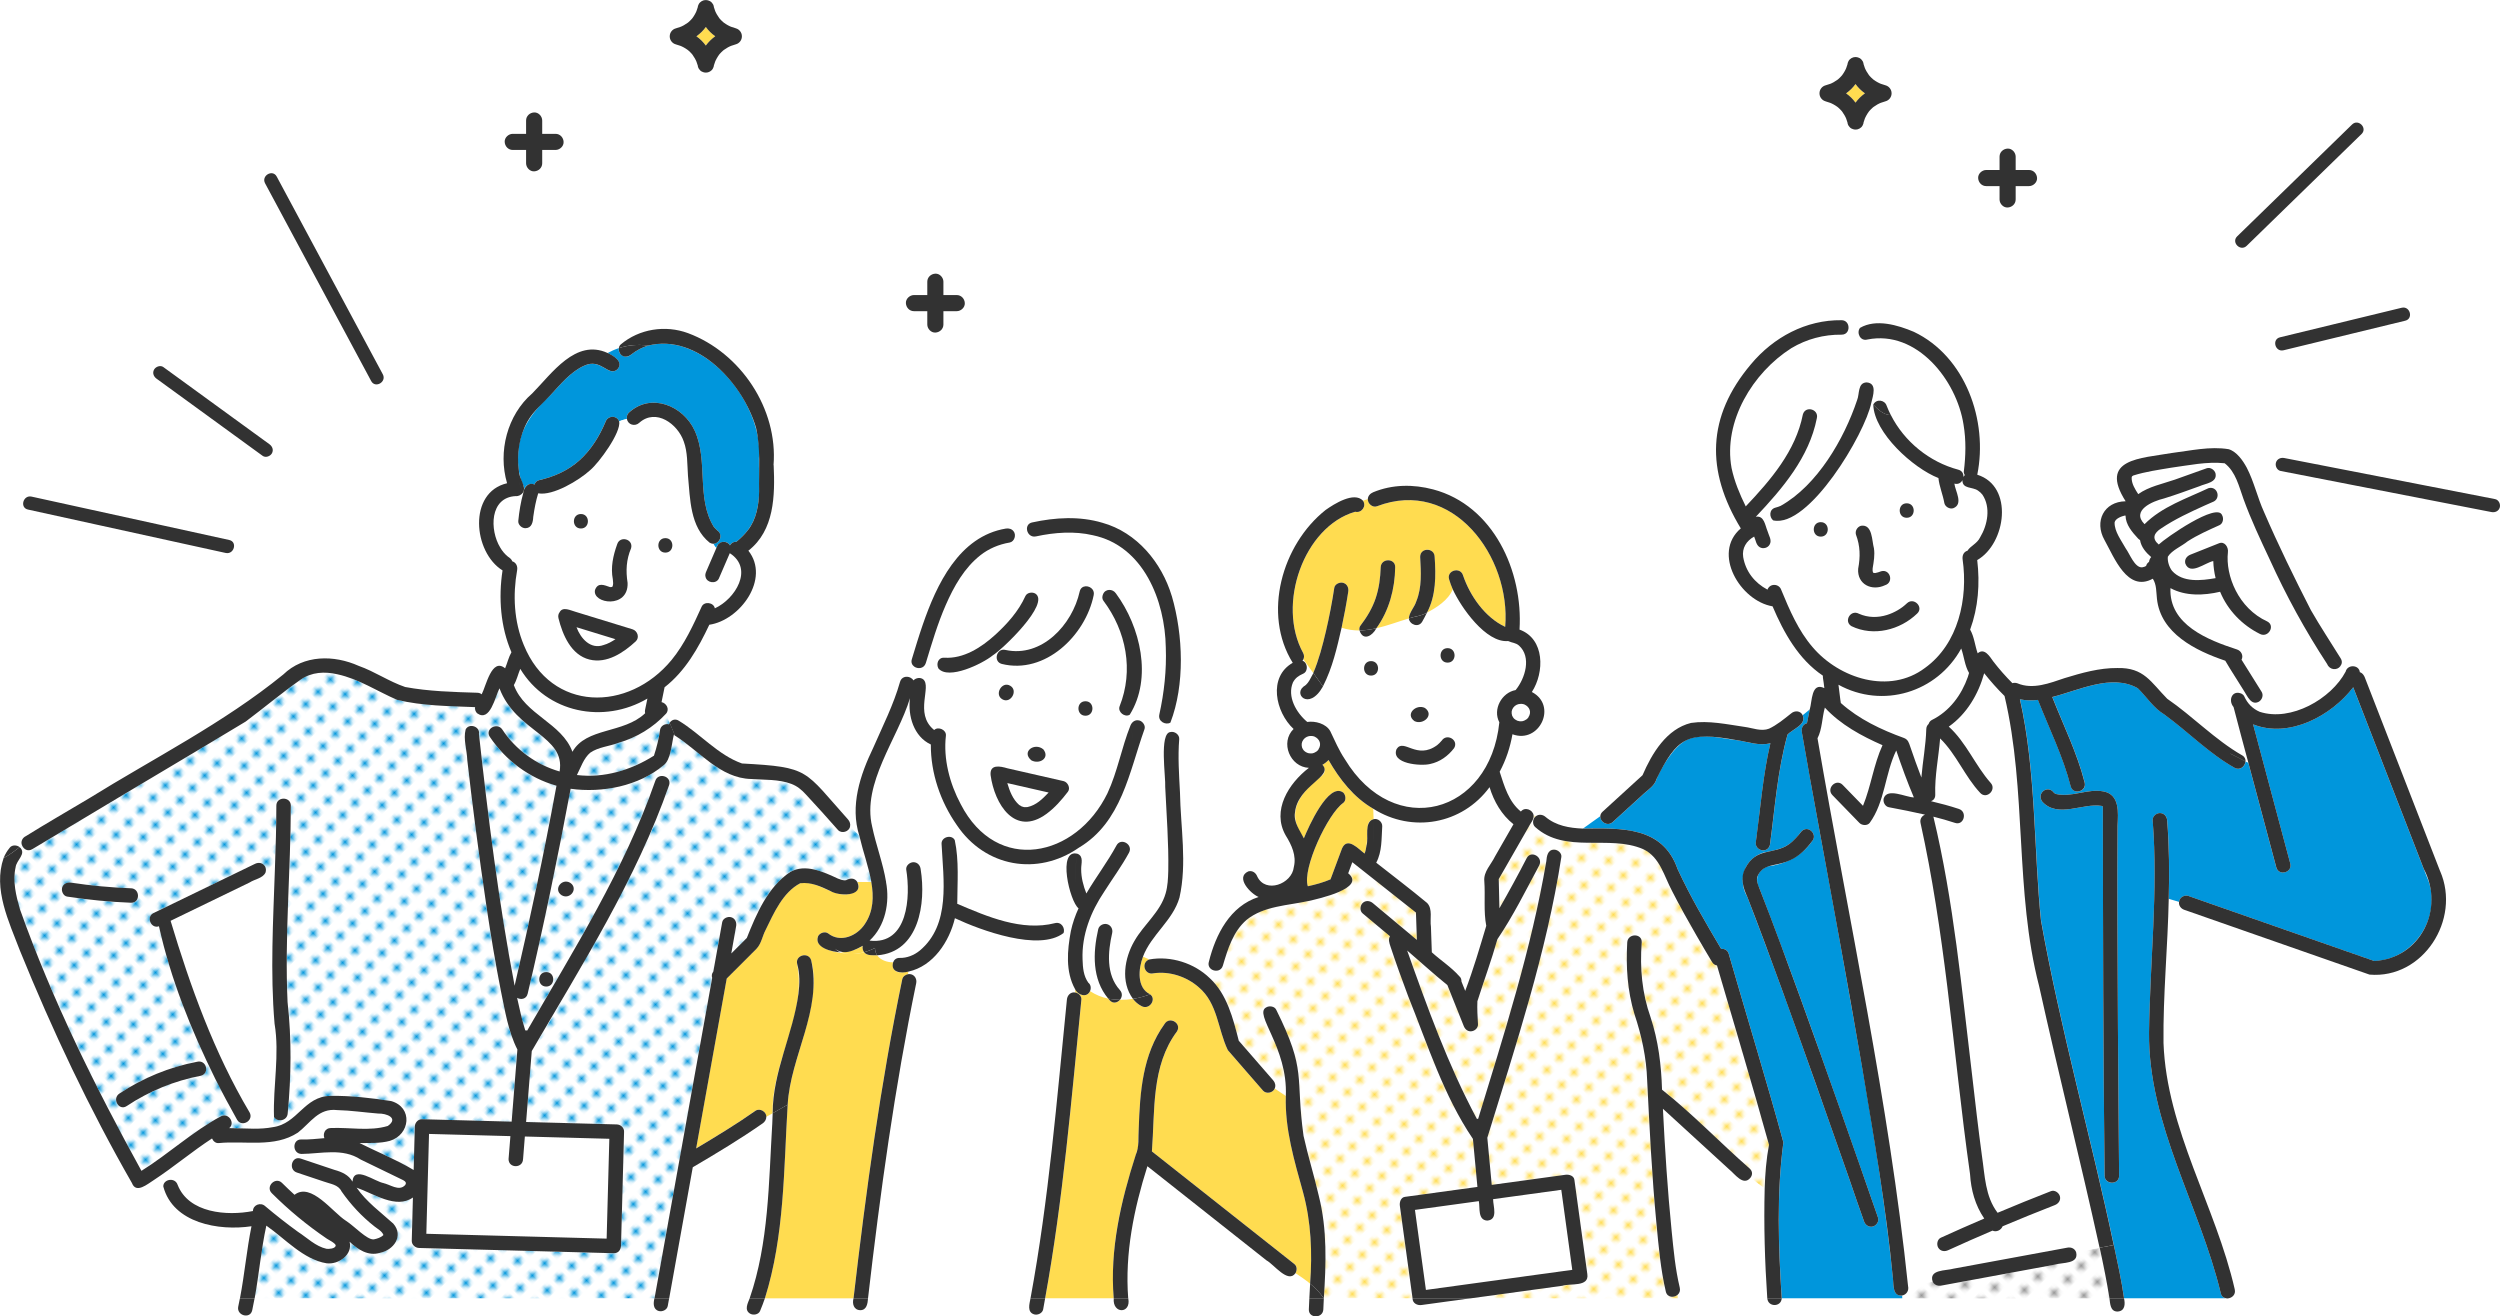<?xml version="1.0" encoding="UTF-8"?>
<svg id="_レイヤー_2" data-name="レイヤー 2" xmlns="http://www.w3.org/2000/svg" xmlns:xlink="http://www.w3.org/1999/xlink" viewBox="0 0 1098.01 578.14">
  <defs>
    <style>
      .cls-1 {
        fill: url(#_新規パターン_6);
      }

      .cls-2 {
        fill: #fff;
      }

      .cls-3 {
        fill: none;
      }

      .cls-4 {
        fill: #0096dc;
      }

      .cls-5 {
        fill: #969696;
      }

      .cls-6 {
        fill: #ffdc50;
      }

      .cls-7 {
        fill: url(#_新規パターン_4);
      }

      .cls-8 {
        fill: url(#_新規パターン_3);
      }

      .cls-9 {
        fill: #323232;
      }
    </style>
    <pattern id="_新規パターン_6" data-name="新規パターン 6" x="0" y="0" width="4.98" height="5.18" patternTransform="translate(7786.26 -5395.72) rotate(-45) scale(1.68)" patternUnits="userSpaceOnUse" viewBox="0 0 4.98 5.18">
      <g>
        <rect class="cls-3" x="0" width="4.98" height="5.18"/>
        <rect class="cls-2" x="0" y="0" width="4.98" height="5.18"/>
        <circle class="cls-5" cx="2.49" cy="2.59" r="1.06"/>
      </g>
    </pattern>
    <pattern id="_新規パターン_4" data-name="新規パターン 4" x="0" y="0" width="4.98" height="5.18" patternTransform="translate(9492.26 -8465.33) rotate(-45) scale(1.53)" patternUnits="userSpaceOnUse" viewBox="0 0 4.98 5.18">
      <g>
        <rect class="cls-3" x="0" width="4.98" height="5.18"/>
        <rect class="cls-2" x="0" y="0" width="4.98" height="5.18"/>
        <circle class="cls-6" cx="2.49" cy="2.59" r="1.06"/>
      </g>
    </pattern>
    <pattern id="_新規パターン_3" data-name="新規パターン 3" x="0" y="0" width="4.98" height="5.18" patternTransform="translate(9493.46 -8458.29) rotate(-45) scale(1.53)" patternUnits="userSpaceOnUse" viewBox="0 0 4.98 5.18">
      <g>
        <rect class="cls-3" x="0" width="4.98" height="5.18"/>
        <rect class="cls-2" x="0" y="0" width="4.98" height="5.18"/>
        <circle class="cls-4" cx="2.49" cy="2.59" r="1.06"/>
      </g>
    </pattern>
  </defs>
  <g id="_レイヤー_1-2" data-name="レイヤー 1">
    <g>
      <g>
        <path class="cls-6" d="M813.08,42.91c.69.68,1.31,1.42,1.87,2.19.56-.77,1.18-1.51,1.87-2.19.71-.7,1.47-1.33,2.27-1.9-.8-.57-1.56-1.2-2.27-1.9-.69-.68-1.31-1.42-1.87-2.19-.56.78-1.18,1.51-1.87,2.19-.71.7-1.47,1.33-2.27,1.9.8.57,1.56,1.2,2.27,1.9Z"/>
        <path class="cls-9" d="M872.35,81.74h5.86v5.86c0,1.85,1.63,3.63,3.54,3.54,1.92-.09,3.54-1.56,3.54-3.54v-5.86h5.86c1.85,0,3.63-1.63,3.54-3.54-.09-1.92-1.56-3.54-3.54-3.54h-5.86v-5.86c0-1.85-1.63-3.63-3.54-3.54-1.92.09-3.54,1.56-3.54,3.54v5.86h-5.86c-1.85,0-3.63,1.63-3.54,3.54.09,1.92,1.56,3.54,3.54,3.54Z"/>
        <path class="cls-9" d="M401.41,136.67h5.86v5.86c0,1.85,1.63,3.63,3.54,3.54,1.92-.09,3.54-1.56,3.54-3.54v-5.86h5.86c1.85,0,3.63-1.63,3.54-3.54-.09-1.92-1.56-3.54-3.54-3.54h-5.86v-5.86c0-1.85-1.63-3.63-3.54-3.54-1.92.09-3.54,1.56-3.54,3.54v5.86h-5.86c-1.85,0-3.63,1.63-3.54,3.54.09,1.92,1.56,3.54,3.54,3.54Z"/>
        <path class="cls-9" d="M801.72,44.49c.73.2,1.44.43,2.14.69.1.04.46.19.54.23.29.14.58.29.87.44.6.33,1.18.7,1.73,1.1.13.11.26.21.39.32.23.2.46.42.68.63.22.22.43.44.64.67.08.09.28.33.35.41.4.54.76,1.11,1.09,1.69.16.28.31.57.45.86.01.03.2.46.25.56.23.58.42,1.18.59,1.78.02.15.02.3.06.45.11.46.32.86.63,1.2.25.39.58.69.99.91.22.13.45.21.68.28.01,0,.03.01.04.02.34.11.7.18,1.07.18h.07s.08-.01.12-.01c.12,0,.23-.02.35-.03.12-.02.24-.03.36-.06.04-.01.08,0,.12-.02.14-.06.28-.12.42-.18h0s0,0,0,0c.14-.06.28-.12.42-.18.03-.02.05-.04.07-.05.23-.13.45-.29.65-.5.21-.19.36-.41.5-.65.02-.03.04-.04.05-.07.06-.14.12-.28.18-.42,0,0,0,0,0,0h0c.06-.14.12-.28.18-.42,0-.03,0-.06.01-.1.04-.15.06-.31.08-.46.17-.57.35-1.14.57-1.7.05-.1.2-.45.24-.54.14-.29.29-.58.45-.86.32-.58.69-1.14,1.08-1.68.12-.14.24-.28.36-.42.21-.23.42-.46.64-.67.22-.22.45-.43.68-.63.08-.07.27-.22.37-.3.56-.41,1.14-.78,1.75-1.12.28-.16.57-.3.87-.44.03-.01.48-.2.57-.24.7-.26,1.4-.49,2.12-.69,1.5-.41,2.6-1.86,2.6-3.42v-.14c0-1.55-1.1-3-2.6-3.42-.73-.2-1.44-.43-2.14-.69-.1-.04-.46-.19-.54-.23-.29-.14-.58-.29-.87-.44-.6-.33-1.18-.7-1.73-1.1-.13-.11-.26-.21-.39-.32-.23-.2-.46-.42-.68-.63-.22-.22-.43-.44-.64-.67-.08-.09-.28-.33-.35-.41-.4-.54-.76-1.11-1.09-1.69-.16-.28-.31-.57-.45-.86-.01-.03-.2-.46-.25-.56-.22-.57-.41-1.15-.58-1.74,0-.02-.01-.03-.01-.05-.02-.15-.02-.29-.06-.44-.11-.46-.32-.86-.63-1.21-.25-.39-.58-.69-.99-.91-.22-.13-.45-.21-.67-.28-.01,0-.03-.01-.04-.02-.34-.11-.7-.18-1.07-.18h-.07s-.08.01-.12.01c-.12,0-.23.02-.35.03-.12.02-.24.03-.36.06-.04.01-.08,0-.12.02-.14.06-.28.12-.42.18h0s0,0,0,0l-.42.18s-.05.04-.07.05c-.23.13-.45.29-.65.5-.21.19-.36.41-.5.65-.02.03-.04.04-.05.07-.12.28-.24.56-.36.85,0,.03,0,.06-.01.1-.04.15-.06.31-.08.46-.17.57-.35,1.14-.57,1.7-.05.1-.2.45-.24.54-.14.29-.29.58-.45.86-.32.58-.69,1.14-1.08,1.68-.12.14-.24.28-.36.42-.21.23-.42.46-.64.67-.22.22-.45.43-.68.63-.08.07-.27.22-.37.3-.56.41-1.14.78-1.75,1.12-.28.16-.57.3-.87.44-.03.01-.48.2-.57.24-.7.26-1.4.49-2.12.68-1.5.41-2.6,1.86-2.6,3.42v.14c0,1.55,1.1,3,2.6,3.42ZM813.08,39.1c.69-.68,1.31-1.42,1.87-2.19.56.78,1.18,1.51,1.87,2.19.71.7,1.47,1.33,2.27,1.9-.8.57-1.56,1.2-2.27,1.9-.69.68-1.31,1.42-1.87,2.19-.56-.77-1.18-1.51-1.87-2.19-.71-.7-1.47-1.33-2.27-1.9.8-.57,1.56-1.2,2.27-1.9Z"/>
        <path class="cls-9" d="M225.2,65.86h5.86v5.86c0,1.85,1.63,3.63,3.54,3.54,1.92-.09,3.54-1.56,3.54-3.54v-5.86h5.86c1.85,0,3.63-1.63,3.54-3.54-.09-1.92-1.56-3.54-3.54-3.54h-5.86v-5.86c0-1.85-1.63-3.63-3.54-3.54-1.92.09-3.54,1.56-3.54,3.54v5.86h-5.86c-1.85,0-3.63,1.63-3.54,3.54.09,1.92,1.56,3.54,3.54,3.54Z"/>
        <g>
          <path class="cls-3" d="M308.15,17.84c-.71-.7-1.47-1.33-2.27-1.9.8-.57,1.56-1.2,2.27-1.9.69-.68,1.3-1.41,1.87-2.19,0,0,0,0,0,0-.56.77-1.18,1.51-1.87,2.19-.71.7-1.47,1.33-2.27,1.9.8.57,1.56,1.2,2.27,1.9.69.68,1.31,1.42,1.87,2.19,0,0,0,0,0,0-.56-.77-1.18-1.5-1.86-2.18Z"/>
          <path class="cls-6" d="M305.89,15.94c.8.57,1.56,1.2,2.27,1.9.68.68,1.3,1.41,1.86,2.18.56-.77,1.18-1.51,1.87-2.19.71-.7,1.47-1.33,2.27-1.9-.8-.57-1.56-1.2-2.27-1.9-.68-.68-1.3-1.41-1.86-2.18-.56.77-1.18,1.51-1.87,2.19-.71.7-1.47,1.33-2.27,1.9Z"/>
          <path class="cls-9" d="M323.24,12.45c-.73-.2-1.44-.43-2.14-.69-.1-.04-.46-.19-.54-.23-.29-.14-.58-.29-.87-.44-.6-.33-1.18-.7-1.73-1.1-.13-.11-.26-.21-.39-.32-.23-.2-.46-.42-.68-.63-.22-.22-.43-.44-.64-.67-.08-.09-.28-.33-.35-.41-.4-.54-.76-1.11-1.09-1.69-.16-.28-.31-.57-.45-.86-.01-.03-.2-.46-.25-.56-.22-.57-.41-1.15-.58-1.74,0-.02-.01-.03-.01-.05-.02-.15-.02-.29-.06-.44-.11-.46-.32-.86-.63-1.2-.25-.39-.58-.69-.99-.91-.22-.13-.45-.21-.68-.28-.01,0-.03-.01-.04-.02-.34-.11-.7-.18-1.07-.18h-.08s-.08,0-.12.01c-.12,0-.23.02-.35.03-.12.02-.24.03-.36.06-.04.01-.08,0-.12.02-.28.12-.56.24-.85.36-.03.02-.05.04-.07.06-.23.13-.45.29-.65.5-.21.19-.36.41-.5.65-.02.03-.04.05-.05.07-.06.14-.12.28-.18.42h0s0,0,0,0c-.06.14-.12.28-.18.42,0,.03,0,.06-.01.1-.04.15-.06.31-.08.46-.17.57-.35,1.14-.57,1.7-.05.1-.2.45-.24.54-.14.29-.29.58-.45.86-.32.58-.69,1.14-1.08,1.68-.12.14-.24.28-.36.42-.21.23-.42.46-.64.67-.22.22-.45.43-.68.63-.08.07-.27.22-.37.3-.56.41-1.14.78-1.75,1.12-.28.16-.57.3-.87.44-.03.01-.48.2-.57.24-.7.26-1.4.49-2.12.69-1.5.41-2.6,1.86-2.6,3.42v.14c0,1.55,1.1,3,2.6,3.42.73.2,1.44.43,2.14.69.1.04.46.19.54.23.29.14.58.29.87.44.6.33,1.18.7,1.73,1.1.13.11.26.21.39.32.23.2.46.42.68.63.22.22.43.44.64.67.08.09.28.33.35.41.4.54.76,1.11,1.09,1.69.16.28.31.57.45.86.01.03.2.46.25.56.23.58.42,1.18.6,1.78.02.15.02.3.06.45.11.46.32.86.63,1.2.25.39.58.69.99.91.22.13.45.21.68.28.01,0,.03.01.04.02.34.11.7.18,1.07.18h.08s.08-.01.12-.01c.12,0,.23-.02.35-.03.12-.02.24-.03.36-.06.04-.01.08,0,.12-.02.14-.06.28-.12.42-.18h0c.14-.06.28-.12.42-.18.03-.02.05-.04.07-.05.23-.13.45-.29.65-.5.21-.19.36-.41.5-.65.02-.03.04-.05.05-.07.06-.14.12-.28.18-.42,0,0,0,0,0,0,0,0,0,0,0,0,.06-.14.12-.28.18-.42,0-.03,0-.06.01-.1.04-.15.06-.31.08-.46.17-.57.35-1.14.57-1.7.05-.1.2-.45.24-.54.14-.29.29-.58.45-.86.32-.58.69-1.14,1.08-1.68.12-.14.24-.28.36-.42.21-.23.42-.46.64-.67.22-.22.45-.43.68-.63.08-.07.27-.22.37-.3.56-.41,1.14-.78,1.75-1.12.28-.16.57-.3.87-.44.03-.01.48-.2.57-.24.7-.26,1.4-.49,2.12-.69,1.5-.41,2.6-1.86,2.6-3.42v-.14c0-1.55-1.1-3-2.6-3.42ZM308.14,17.84c-.71-.7-1.47-1.33-2.27-1.9.8-.57,1.56-1.2,2.27-1.9.69-.68,1.31-1.42,1.87-2.19,0,0,0,0,0,0,.56.77,1.18,1.5,1.86,2.18.71.7,1.47,1.33,2.27,1.9-.8.57-1.56,1.2-2.27,1.9-.68.68-1.3,1.41-1.87,2.19,0,0,0,0,0,0-.56-.77-1.18-1.51-1.87-2.19Z"/>
        </g>
        <path class="cls-9" d="M152.31,134.91c-8.34-15.55-16.69-31.1-25.03-46.65-1.92-3.57-3.84-7.15-5.75-10.72-1.8-3.35-6.9-.37-5.1,2.98,5.27,9.83,10.54,19.65,15.82,29.48,8.34,15.55,16.69,31.1,25.03,46.65,1.92,3.57,3.84,7.15,5.75,10.72,1.8,3.35,6.9.37,5.1-2.98-5.27-9.83-10.54-19.65-15.82-29.48Z"/>
        <path class="cls-9" d="M118.34,195.11c-5.26-3.83-10.53-7.66-15.79-11.48-8.34-6.07-16.69-12.14-25.03-18.21-1.93-1.4-3.85-2.8-5.78-4.2-1.29-.94-3.29-.22-4.04,1.06-.87,1.49-.23,3.1,1.06,4.04,5.26,3.83,10.53,7.66,15.79,11.48,8.34,6.07,16.69,12.14,25.03,18.21,1.93,1.4,3.85,2.8,5.78,4.2,1.29.94,3.29.22,4.04-1.06.87-1.49.23-3.1-1.06-4.04Z"/>
        <path class="cls-9" d="M100.69,237.17c-9.84-2.16-19.68-4.32-29.52-6.48-15.55-3.41-31.1-6.83-46.65-10.24-3.56-.78-7.12-1.56-10.67-2.34-3.7-.81-5.28,4.88-1.57,5.69,9.84,2.16,19.68,4.32,29.52,6.48,15.55,3.41,31.1,6.83,46.65,10.24,3.56.78,7.12,1.56,10.67,2.34,3.7.81,5.28-4.88,1.57-5.69Z"/>
        <path class="cls-9" d="M1030.92,64.97c2.1-2.04,4.19-4.08,6.29-6.12,2.73-2.65-1.45-6.83-4.17-4.17-5.7,5.55-11.41,11.11-17.11,16.66-9.02,8.78-18.04,17.56-27.06,26.34-2.1,2.04-4.19,4.08-6.29,6.12-2.73,2.66,1.45,6.83,4.17,4.17,5.7-5.55,11.41-11.11,17.11-16.66,9.02-8.78,18.04-17.56,27.06-26.34Z"/>
        <path class="cls-9" d="M1002.95,153.84c6-1.46,11.99-2.91,17.99-4.37,9.62-2.34,19.23-4.67,28.85-7.01,2.2-.53,4.4-1.07,6.6-1.6,3.69-.9,2.13-6.59-1.57-5.69-6,1.46-11.99,2.91-17.99,4.37-9.62,2.34-19.23,4.67-28.85,7.01-2.2.53-4.4,1.07-6.6,1.6-3.69.9-2.13,6.59,1.57,5.69Z"/>
        <path class="cls-9" d="M1095.86,219.21c-10.5-2.05-21-4.09-31.5-6.14-16.59-3.23-33.18-6.47-49.78-9.7-3.79-.74-7.57-1.48-11.36-2.21-1.56-.3-3.19.44-3.63,2.06-.4,1.45.49,3.32,2.06,3.63,10.5,2.05,21,4.09,31.5,6.14,16.59,3.23,33.18,6.47,49.78,9.7,3.79.74,7.57,1.48,11.36,2.21,1.56.3,3.19-.44,3.63-2.06.4-1.45-.49-3.32-2.06-3.63Z"/>
      </g>
      <g>
        <path class="cls-2" d="M928.73,229.46c-.1,3.99,3,7.97,4.9,11.43,1.73,2.33,3.9,8.49,7.18,8.29.56-.12,1.27-.25,1.76-.64.2-.69.6-1.31,1.2-1.7.04-.11.06-.15.06-.05,0,0,.01,0,.02,0,.12-.82.44-1.57.95-2.12-2.28-1.94-4.43-4.4-4.9-7.48-3.1-2.67-6.21-6.48-6.37-10.75-.04-.02-.09-.03-.13-.05.22.11.05.03-.23.06-1.18.27-4.15,1.25-4.44,3.02Z"/>
        <path class="cls-6" d="M573.4,300.99s.01,0,.02-.01c0,0-.01,0-.02,0,0,0,0,0,0,0Z"/>
        <path class="cls-6" d="M234.21,226.91c.02-.1.04-.25.04-.31,0,.1-.03.21-.04.31Z"/>
        <path class="cls-6" d="M370.48,386.63c.17.02.38.03,0,0h0Z"/>
        <path class="cls-6" d="M600.19,371.26c-.01.05-.02.1-.02.15,0-.05.01-.1.02-.15Z"/>
        <path class="cls-6" d="M957.68,253.44c-.12-.05-.47-.18,0,0h0Z"/>
        <path class="cls-6" d="M600.17,371.42s0,0,0-.01c0,.05-.01.09-.02.14,0-.05.02-.09.02-.13Z"/>
        <path class="cls-2" d="M656.63,376.15c2.7-4.71,5.4-9.42,8.1-14.13-5.22-4.12-8.59-9.98-10.5-16.28-12,16.34-34.01,20.28-51.09,9.46.05,1.55.11,3.07.16,4.58,1.86-.5,3.85,1.21,3.78,3.1-.35,5.37-.02,11.16-2.64,16.03,7.46,5.88,15.06,11.62,22.36,17.7,2.56,2.67,1.13,7.04,1.67,10.42.13,3.75.26,7.49.38,11.24,3.89,3.55,8.59,6.54,12.03,10.47.72.56,1.03,1.46.99,2.35.55,1.38,1.1,2.76,1.65,4.13,3.56-9.37,6.37-18.99,9.24-28.58-1.25-6.31-.38-13.18-.86-19.65-.41-4.12,3.03-7.33,4.71-10.84Z"/>
        <path class="cls-6" d="M601.48,354.19c-7.71-4.94-13.48-12.53-17.98-20.39-.77.84-1.68,1.56-2.69,2.11,1.2,1.12,1.37,3.42.05,4.54-9.69,7.81-16.73,15.84-8.2,27.77,1.9-4.66,10.79-24.93,17.32-20.09,1.11,1.11,1.35,3.44,0,4.5-6.74,4.66-18.1,28.81-15.58,36.63,3.41-.73,6.76-1.66,9.97-3.03,1.68-4.53,3.37-9.05,5.05-13.58,2.39-5.33,7.17.24,9.93,2.25.4-1.08.62-2.22.79-3.35.22-1.37.51-6.19.57-8.67.06-1.57,1.11-2.78,2.58-3.1-.05-1.51-.12-3.03-.16-4.58-.56-.33-1.11-.66-1.66-1.01Z"/>
        <path class="cls-2" d="M690.31,556.04c-1.53-11.15-3.06-22.31-4.59-33.46-9.98,1.37-19.96,2.74-29.95,4.11.02,3.19,2.31,9.04-2.59,9.41-4.25-.26-3.09-5.62-3.68-8.55-9.35,1.28-18.7,2.56-28.05,3.85,1.61,11.72,3.21,23.43,4.82,35.15,21.42-2.94,42.85-5.88,64.27-8.81-.08-.56-.15-1.12-.23-1.68Z"/>
        <path class="cls-6" d="M961.92,254.54c-.14-.02-.42-.05,0,0h0Z"/>
        <path class="cls-2" d="M250.33,327.51c.45.88.8,1.78,1.08,2.69,5.98-10.76,22.51-7.93,31.93-16.92-.26-2.17.71-4.31,1-6.46-19.23,11.32-44.13,6.3-55.84-13.04-.98,2.33-1.54,4.95-2.82,7.12,4.6,12,18.36,16.05,24.66,26.61Z"/>
        <path class="cls-6" d="M168.36,542.5s.04.04.06.1c-.02-.05-.03-.08-.04-.12,0,0-.01.01-.02.02Z"/>
        <path class="cls-6" d="M234.21,226.91c-.03.21-.04.32-.02.12,0-.04,0-.08.02-.12Z"/>
        <path class="cls-2" d="M864.04,294.27c-.89-3.15-1.77-6.29-2.66-9.43-10.6,19.35-34.53,26.6-53.92,15.91.25,1.99.48,3.98.74,5.97.03.26.18,1.3.02.18.09.62.17,1.25.28,1.87,7.95,7.13,17.77,11.76,27.72,15.36,1.82.68,2.18,2.11,2.73,3.71,1.57,4.58,3.17,9.15,4.93,13.67.58-7.09,1.96-14.15,2.15-21.26.03-1,.43-1.75,1.02-2.26.23-.73.71-1.39,1.38-1.73,8.32-4.12,13.81-11.93,16.4-20.67-.36-.37-.64-.82-.78-1.32Z"/>
        <path class="cls-6" d="M105.02,311.23c.08-.05.09-.06,0,0h0Z"/>
        <path class="cls-6" d="M230.14,215.33c-.02.07-.04.14-.06.21.02-.07.04-.14.06-.21Z"/>
        <path class="cls-1" d="M911.85,550c1.26,5.26-5.98,4.39-9.23,5.41-10.28,1.9-20.56,3.79-30.84,5.69-6.41,1.18-12.81,2.36-19.22,3.55-1.53.28-3.07-.31-3.72-1.73l-10.79,2.01c.47,1.86-.71,3.77-2.63,4.07l.05,1.22h91.01c-1.18-7.44-2.68-14.83-4.29-22.2l-10.34,1.99Z"/>
        <path class="cls-4" d="M1065.84,385.01c-10.77-27.72-21.55-55.44-32.32-83.17-9.64,12.63-28.28,22.57-43.97,16.29,5.44,20.38,10.89,40.76,16.33,61.14,1.06,3.96-5.08,5.64-6.13,1.69-4.09-15.31-8.18-30.62-12.27-45.92l-1.23-.63c-.11,2.09-2.35,4.15-4.76,2.81-11.27-6.33-20.43-15.86-30.84-23.4-4.72-2.82-7.88-7.84-11.67-11.53-11.45-6.53-25.88.95-37.58,3.84,4.9,12.44,10.9,24.55,14.23,37.54,1.02,3.97-5.12,5.65-6.13,1.69-3.36-13.14-9.46-25.37-14.39-37.95-2.65.31-5.32.29-7.92-.29,7.13,31.3,6.12,67.3,9.27,97.25,8.61,47.9,21.88,94.85,31.95,142.46l2.35-.45-2.35.45c1.64,7.77,3.39,15.52,4.48,23.39h44.64c-.98-.21-1.83-.9-2.13-2.19-9.23-38.49-31.88-73.99-31.51-114.49.37-31.09,4.05-62.16,1.59-93.24-.14-1.72,1.56-3.18,3.18-3.18,1.82,0,3.04,1.47,3.18,3.18.91,11.48.99,22.98.7,34.48l4.5,1.33c.24-2.17,2.82-3.43,4.72-2.37,27,9.45,54.03,18.87,81,28.35,17.94-.55,30.51-20.44,23.1-37.05ZM924.36,516.38c-.64-53.7-.71-108.95-.77-161.93-.08-.31-.16-.39-.18-.36,0,0,0,.01,0,.02,0,.03.03.09.11.17-.07-.08-.11-.13-.15-.17-.05-.02-.21-.11-.25-.14-8.21-1.44-19.24,5.55-26.08-1.81-2.85-3.71,2.39-7.79,5.14-3.89.22.14.49.28.7.43,7.01,1.7,14.04-2.52,21.08-1.08,7.11,1.4,6.34,9.39,6.08,14.98-.13,13.99-.1,27.98-.06,41.96.09,31.25.32,62.5.58,93.74.05,6.03.1,12.05.16,18.08.04,4.1-6.32,4.09-6.36,0Z"/>
        <path class="cls-2" d="M985.67,305.81c8.8,17.83,38.51,2.46,44.56-10.86l-2.33-2.4c-1.5,1.96-4.72,1.77-5.81-.92-9.6-14.68-17.99-29.99-25.24-45.96-4.1-8.73-8.23-17.48-11.52-26.56-1.99-5.51-3.38-11.93-8.26-15.67-7.85-.82-15.72.91-23.35,1.93-5.58.94-11.38,1.74-16.76,3.44-.5.27-.62.28-.74.91-.07,2.67,1.48,5.09,2.89,7.28,4.62-3.33,10.77-4.52,16.09-6.37,4.66-1.62,9.31-3.28,13.94-4.98,1.62-.59,3.48.67,3.91,2.22.89,4.08-4.37,4.42-7.03,5.65-5.16,1.86-10.33,3.78-15.58,5.38-5.04,1.2-14.57,5.25-8.56,11.3,7.62-7.69,18.5-11.28,28.13-15.83,4.01-1.07,5.66,4.81,1.69,6.13.6-.25.71-.3.61-.25-1.27.54-2.66,1.15-3.9,1.7-6.59,2.99-13.24,6.05-19.25,10.12-3.09,1.95-4.21,4.41-1.03,7.06,2.94-2.85,25.72-18.72,27.82-12.86.8,1.37.42,3.64-1.14,4.35-4.77,2.17-9.58,4.26-13.99,7.11-2.71,2.23-6.85,3.83-8.7,6.74-.25,2.01.61,4.61,1.85,6.22,4.7,5.25,12.84,4.31,19.12,3.21-.6-2.47-.95-4.99-1.02-7.51-3.63.75-10.19,6.46-12.27,1.11-.49-1.79.63-3.28,2.22-3.91,4.19-1.67,8.38-3.34,12.57-5.01,2.54-1.01,4.2,1.83,3.91,3.91-1.14,10.28,4.58,24.65,17.29,30.44,3.65,1.87.43,7.35-3.21,5.49-7.82-3.88-14.17-10.42-17.51-18.54-7.12,1.68-15.22,2.01-21.81-1.6-.68,16.09,16.41,22.79,29.23,26.95,1.84.59,2.94,2.69,1.99,4.49,2.93,4.69,5.86,9.38,8.8,14.07.94,1.51.27,3.44-1.14,4.35-3.42,1.91-5.11-2.5-6.61-4.76l-.91,1.33c.44.26.82.61,1.05,1.09Z"/>
        <path class="cls-7" d="M614.83,529.54c-.21-1.51.37-3.66,2.22-3.91,2.92-.4,5.84-.8,8.75-1.2,7.7-1.06,15.4-2.11,23.1-3.17-.66-7.03-1.32-14.06-1.98-21.09-12.88-18.98-19.92-41.54-28.46-62.72-2.7-7.29-5.4-14.58-7.81-21.97-.46-1.36-1-2.99-.16-4.31-4.01-3.35-8.02-6.7-12.03-10.06-1.32-1.11-1.13-3.36,0-4.5,1.29-1.29,3.18-1.1,4.5,0,6.45,5.39,12.9,10.78,19.35,16.17-.14-4-.27-8.01-.41-12.01-9.32-7.37-18.63-14.74-27.95-22.12-.6,1.62-1.21,3.25-1.81,4.87,8.11,6.51-13.14,11.22-17.38,12.16-9.14,2-19.75,2.17-27.27,8.31-5.87,5.07-8.22,12.73-10.4,20.1-.67,2.26-2.98,2.65-4.61,1.83l-1.13,3.69c7.54,6.95,10.26,17.76,12.72,27.46,5.05,5.81,10.1,11.62,15.15,17.43.87,1.01,1.16,2.38.65,3.54l4.88,3.32c.93-21.64-14.43-36.04-8.54-38.99,1.35-.79,3.68-.44,4.35,1.14,3.67,8.6,8.13,16.62,9.54,26,1.46,9.72.3,19.7,2.42,29.33,1.95,8.85,4.68,17.5,6.7,26.33,3.74,14.75,3.21,29.95,2.21,44.99h38.98c-1.86-13.55-3.72-27.11-5.58-40.66Z"/>
        <path class="cls-2" d="M670.13,289.15c-.27-2.1-1.31-4.37-2.95-5.61-1.49-1.31-3.02-1.16-4.78-2-9.72.9-20.69-14.72-24.34-22.76-1.92,4.85-7.27,8.16-11.31,10.27-.65,1.33-1.35,2.64-2.07,3.93-1.65,2.94-5.65,1.29-5.9-1.38-4.84,1.45-9.54,3.24-14.26,4.32-1.7,3.3-5.82,5.85-7.41.96-2.59.03-5.2-.32-7.87-1.2-2.04,8.9-3.97,17.49-8.19,25.76l.29.41-.29-.41c-6.33,11.28-13.88,2.76-7.66-.47,0,0,0,0,0,0-.16.06-.76.31-.26.1.16-.05.39-.25.45-.32,1.46-1.4,2.34-3.41,3.2-5.19l-4.34-6c-.1.21-.22.42-.37.61,2.29.75,2.64,4.59.36,5.65-2.19.98-3.49,1.92-4.55,3.87-2.62,6.21,1.41,13.27,6.28,17.36,3.5-.52,8.25.73,10.1,4.03,2.01,4.19,3.83,8.47,6.44,12.37,21.55,35.59,63.71,24.36,67.83-16.25-3-5.63,1.03-13.03,7.15-14.15,3.19-3.91,4.95-8.8,4.44-13.92ZM602.18,296.72c-4.1,0-4.09-6.36,0-6.36s4.09,6.36,0,6.36ZM635.78,284.68c4.1,0,4.09,6.36,0,6.36s-4.09-6.36,0-6.36ZM619.71,313.54c.43-4.1,8.39-4.05,7.65.57-.43,4.1-8.39,4.05-7.65-.57ZM638.67,328.56c-5.36,7.68-16.21,9.46-24.16,4.81-1.56-.85-1.92-2.87-1.14-4.35,1.34-2.43,4.12-1.43,6-.34,3.87,1.57,8.49,1.2,11.83-1.41.35-.3,1.1-.94,1.47-1.37.11-.12.86-1.02.5-.55,2.22-3.5,7.6-.35,5.49,3.21Z"/>
        <path class="cls-6" d="M577.87,292.88c3.98-11.21,6.27-22.96,8.15-34.68.26-1.71,2.41-2.63,3.91-2.22,1.79.49,2.48,2.22,2.22,3.91-.81,5.3-1.81,10.57-2.92,15.81,2.67.88,5.28,1.22,7.87,1.2-.15-.73-.07-1.48.39-2.07,2.84-3.67,5.26-7.68,6.72-12.09,1.47-4.41,2.05-8.95,2.2-13.58.13-4.09,6.49-4.09,6.36,0-.13,9.49-2.67,19.03-8.26,26.78,4.72-1.08,9.43-2.88,14.26-4.32.15-2.64,2.5-4.94,3.27-7.48,2.54-6.19,2.05-13.02,1.7-19.56-.11-1.72,1.54-3.18,3.18-3.18,1.8,0,3.07,1.47,3.18,3.18.58,8.26.63,16.98-3.35,24.48,4.03-2.11,9.39-5.41,11.31-10.27-.62-1.42-1.16-2.88-1.59-4.37-1.14-3.94,4.99-5.61,6.13-1.69,3.05,8.99,9.64,18.45,18.51,22.59,2.61-30.81-23.08-65.69-56.32-52.97-1.91.76-4.15-1.22-4.01-3.13-.72.2-1.44.42-2.15.67,1.7,2.42-.67,5.58-3.45,4.86-22.53,6.57-34.56,40.66-22.82,62.05.53,1.01.48,1.98.09,2.78l4.34,6c.39-.86.63-1.49,1.08-2.71Z"/>
        <path class="cls-2" d="M496.18,313.9c-2.16,1.34-5.39-1.2-4.46-3.67,6.28-15.76,2.96-33.02-7.12-46.4-.61-.81-.56-1.89-.16-2.81-1.3-.97-2.76-1.71-4.56-2.09.47.66.69,1.52.46,2.53-3.61,17.68-21.35,34.87-40.36,30.14-1.9-.51-2.49-2.2-2.15-3.69h-1.87c-4.37,3.57-19.4,10.94-23.8,5.67-2.81.86-4.97,2.61-6.69,4.78,3.81,3.18-3.89,14.9,4.53,22.03-.21-.15-.16-.11.15.11.06.04.12.07.17.1,1.78-1.68,5.37-.06,5.12,2.48-1.19,10.24,1.67,21.07,6.49,30.08,15.87,30.96,50.72,23.51,64.47-4.78,4.43-9.49,6.18-19.99,10.07-29.69-.34-1.62-.56-3.24-.29-4.8ZM451.67,329.97c1.49-3.86,9.14-1.58,7.23,2.63-1.49,3.86-9.14,1.58-7.23-2.63ZM438.72,303.97c.35-4.35,7.03-4.12,6.49.38-.35,4.35-7.03,4.12-6.49-.38ZM469.02,347.74c-13.69,19.26-29.79,17.15-33.89-6.96-.71-5.28,3.91-4.36,7.37-3.34,8.21,1.87,16.41,3.75,24.62,5.62,1.82.42,3.14,3.06,1.9,4.67ZM476.73,314.35c-4.1,0-4.09-6.36,0-6.36s4.09,6.36,0,6.36Z"/>
        <path class="cls-2" d="M514.04,321.52v-4.15c-2.03,1.24-5.55-.46-4.87-3.55,2.13-9.66,3.22-19.55,2.84-29.44-.31-20.52-9.77-44.69-32.06-49.31-7.97-1.86-16.72-1.27-24.96.52-2.43.53-3.99-1.52-3.96-3.41-2.01.21-3.99.59-5.89,1.14,1.3,1.58.42,4.58-1.7,4.96-4.8.81-9.22,2.7-12.87,5.59-7.08,5.58-11.61,13.67-15.2,21.85-3.6,8.2-6.14,16.92-8.76,25.5-.77,2.51-3.56,2.71-5.16,1.5l-1.66,4.88c.57.28,1.06.69,1.38,1.24,1.09-1.17,3.06-1.45,4.29-.47,1.72-2.17,3.88-3.92,6.69-4.78-1.04-1.95-.17-4.88,2.63-4.7,8.36.53,16.16-4.46,22.24-9.98,5.32-4.84,10.35-10.46,13.32-17.06.71-1.57,2.99-1.94,4.35-1.14,6.82,4.29-14.4,24.54-18.74,27.22h1.87c.36-1.61,1.79-2.99,3.84-2.44,15.8,3.42,29.27-10.94,32.54-25.7.69-2.98,4.28-2.79,5.67-.84,1.8.38,3.26,1.12,4.56,2.09.99-2.5,4.27-2.51,5.65-.4,10.8,14.63,16.09,37.23,6.08,53.28-.26,1.56-.05,3.17.29,4.8,1.26-4,7.21-2.38,6.14,1.66-4.75,11.82-6.56,24.84-13.18,35.88-3.78,6.3-9.26,11.93-15.64,16.09-.18.89-.35,1.77-.52,2.66,2.8,1.15,1.54,4.41,1.59,6.7-.03,3.69.93,7.31,2.27,10.73,4.19-7.16,9.28-13.81,13.25-21.12,1.95-3.6,7.44-.39,5.49,3.21-8.46,14.79-21.52,28.62-20.4,46.85.12,3.72.42,7.29,2.54,10.25,1.12.85,1.3,2.44.75,3.68,2.44,1.64,5.14,2.71,7.98,3.29-7.17-8.54-6.76-20.12-4.41-30.48.38-1.68,2.31-2.66,3.91-2.22,1.71.47,2.6,2.24,2.22,3.91-1.88,8.26-2.78,18.26,3.39,25.03,1.29,1.41.98,3.14.02,4.28,1.9.03,3.81-.11,5.7-.41-5.5-7.41-3.74-17.88.64-25.42,4.11-7.22,11.4-12.75,13.72-20.93.93-3.2,1.04-6.54,1.15-9.84.24-12.29-.77-24.57-1.34-36.84.29-4.41-2.7-23.63,2.28-24.15Z"/>
        <path class="cls-2" d="M420.51,384.34c.05,4.26.27,8.42-.08,12.62,13.15,5.6,28.37,12.19,42.95,8.48,2.86-.71,4.52,2.25,3.76,4.34,1.12-.15,2.2-.4,3.19-.81.73-3.47,1.9-6.82,3.38-10.02-3.82-2.83-9.53-26.38-.43-23.95.17-.89.35-1.77.52-2.66-18.14,12.6-41.18,8.52-53.59-9.97-.3,2.18-.59,4.4-.89,6.61,1.58,4.87.87,10.28,1.18,15.36Z"/>
        <path class="cls-2" d="M414.86,353.17c-3.7-8.06-6.24-17.2-6.03-26.18-7.51-3.49-10.16-12.59-9.16-20.34-5.41,17.83-21.16,37.39-16.62,56.38,1.7,8.18,4.78,16.08,6.13,24.34h.79-.79c1.72,9.01-.3,19.34-7.24,25.73,16.91,2.07,18.06-19.3,16.1-31.25-.17-1.72,1.59-3.18,3.18-3.18,1.84,0,3.01,1.47,3.18,3.18,2.39,14.8-.68,36.39-19.11,37.71,1.44,2.11,4.29,3.1,7,3.11.38-1.12,1.34-2.01,2.89-1.96,3.1.09,6.24-1.13,8.82-3.22,13.63-11.4,10.36-31.05,9.57-46.82-.24-3.04,4.43-4.37,5.79-1.7.3-2.22.59-4.43.89-6.61-2.09-2.9-3.89-6-5.36-9.2Z"/>
        <path class="cls-6" d="M378.94,415.39c-2.97,1.86-6.35,2.88-9.73,2.85,3.25,1.14,6.88.94,10.33-.02-.6-.8-.85-1.89-.6-2.83Z"/>
        <path class="cls-6" d="M395.15,427.07c-2.54-.07-3.5-2.56-2.89-4.4-2.71-.01-5.56-1-7-3.11-1.84-.06-4.43.32-5.73-1.35-4.25,1.79-23.3.16-20.17-7.13.81-1.39,2.95-2.13,4.35-1.14,5.32,4.24,12.62,1.24,16.12-4.08,3.83-5.64,3.98-12.12,2.86-18.5h-6.17c.91,1.38.89,3.36-.97,4.4-8.35,4.36-15.51-5.4-24.11-3.85-7.65,4-11.56,13.04-15.23,20.55-1.43,2.71-1.83,6.01-4.01,8.26-4.35,4.35-8.7,8.7-13.05,13.05-4.48,24.87-8.95,49.75-13.43,74.62,8.83-5.31,17.62-10.59,26.06-16.54,1.92-1.33,4.88.43,4.76,2.68l2.8-1.59c-.58-22.31,15.06-43.16,10.79-65.45-1.13-3.95,5.01-5.62,6.13-1.69,1.53,5.36,1.28,10.98.52,16.45-2.02,15.89-9.85,30.98-10.85,46.94l.61-.34-.61.34c-1.73,28.42-1.36,57.62-10,85.03h38.93c5.45-46.92,11.81-93.8,21.39-140.07.26-1.26,1.42-2.11,2.65-2.29l.13-1.13c-1.26.26-2.56.39-3.9.35Z"/>
        <path class="cls-8" d="M381.84,383.34c-1.34-5.44-3.12-10.82-4.42-16.29l-4.04-4.04c-.41,2.29-3.75,3.29-5.32,1.5-4.67-5.31-9.39-10.58-14.22-15.74-1.84-1.96-3.7-3.53-6.25-4.49-5.62-2.11-11.81-1.71-17.69-2.15-13.6-.33-22.68-12.34-33.47-19.08l2.22,5.37-2.22-5.37c-.17-.12-.33-.24-.51-.36-.98,3.85-1.26,11.17-4.59,13.49-10.85,9.08-26.83,12.21-40.75,10.27-5.64,30.13-11.79,60.2-18.88,90.04-.57,2.38-2.98,2.72-4.63,1.78,1.03,4.81,2.12,9.61,3.58,14.3.28-.04.57.01.85.08,20.48-35.55,42.68-70.64,56.24-109.58,27.73-20.7-50.86,114.55-54.22,118.58-.83,10.39-1.66,20.78-2.49,31.16,13.28.36,26.57.72,39.85,1.07,1.68.05,3.23,1.43,3.18,3.18-.45,16.74-.9,33.47-1.35,50.21-.14,1.75-1.14,3.2-3.18,3.18-3.54-.1-7.08-.19-10.62-.29-24.97-.67-49.94-1.34-74.92-2.02-4.73-.39-2.78-6.19-3.01-9.37.11-4.27.23-8.53.34-12.79-7.31,5.26-17.38-1.77-24.73-4.33,4.32,6.3,10.56,10.77,16.11,15.8,4.7,5.39.17,11.68-5.94,12.86-5.08,1.52-9.72-1.51-13.25-4.91,1.43,5.72-4.83,10.15-10.12,9.48-10.12-1.62-18.25-10.84-26.45-16.54-2.31,10.63-3.18,21.15-5.12,31.86h175.63c8.43-46.91,16.89-93.81,25.32-140.72-.31-.88-.21-1.88.5-2.78,1.3-7.22,2.6-14.44,3.9-21.66.31-1.7,2.37-2.64,3.91-2.22,1.87.51,2.59,2.44,2.17,4.19-.66,3.92-1.37,7.83-2.09,11.74,2.28-2.28,4.56-4.56,6.83-6.83,4.26-10.64,9.19-22.35,19.05-28.95,6.65-3.81,14.69-.02,20.96,2.89,1.13.4,2.33.95,3.55.71,1.94-1.07,3.83-1,4.96.77h6.17c-.24-1.35-.53-2.69-.86-4.02ZM239.91,433.3c-4.1,0-4.09-6.36,0-6.36s4.09,6.36,0,6.36ZM251.71,391.68c-1.46,3.86-8.13,1.51-6.32-2.45,1.46-3.86,8.13-1.51,6.32,2.45Z"/>
        <path class="cls-8" d="M285.21,319.85c-7.58,6-17.74,6.46-26.01,10.73-2.91,2.43-4.18,6.55-5.87,9.82,11.93,1.45,23.78-2.15,33.83-8.49,1.26-3.76,2.18-7.62,2.73-11.55.35-1.65,2.28-2.67,3.88-2.23.09-.24.22-.46.35-.67l-1.65-4c-2.26,2.28-4.66,4.48-7.26,6.37Z"/>
        <path class="cls-6" d="M230.09,215.53c-.09.27-.22.52-.37.75.04.07.08.14.11.22.09-.32.16-.65.26-.97Z"/>
        <path class="cls-4" d="M333.34,200.92c1.96-23.47-23.71-55.55-48.64-49.15.13.02.27.03.4.05-.14-.02-.27-.03-.4-.05-2.65.8-5.18,2.11-7.52,3.97-2.21,2.08-5.89.25-5.39-2.84-1.71.56-3.36,1.29-4.95,2.16,2.68,1.23,7.24,3.91,4.28,7.2-3.9,3.46-7.16-5.15-14.6-1.61-5.83,2.63-10.34,8.09-14.64,12.77-7.82,7.1-14.21,15.44-14.31,26.46-.26,4.55.33,9.43,2.27,13.24.4.78.46,1.53.3,2.2.36-2.13,2.64-3.43,4.62-2.5.25-.91.94-1.69,2.16-1.97,6.56-1.5,12.77-4.28,17.73-8.82,5-4.57,8.62-10.46,11.25-16.67.9-2.8,4.81-3.18,6.02-.33,1.09-.42,2.23-.78,3.43-1.04-.18-1.01.07-2.09.86-2.76,9.71-8.95,23.88-3.08,28.91,7.94,6.01,13.19.59,29.64,8.38,42.23-.04-.06.91,1.05,1.15,1.22.08.08.61.51.23.22,2.7,1.7,1.6,5.9-1.67,5.94.42.7.88,1.37,1.38,2,.54-2.86,4.47-3.94,6-1.26.59-.99,1.63-1.68,2.82-1.54,1.82-1.54,3.57-3.2,5.03-5.08,6.86-9.05,4.7-21.33,4.88-31.99Z"/>
        <path class="cls-2" d="M311.68,238.34c-12.72-10.91-7.1-30.09-11.36-44.4-2.62-7.72-12.24-14.83-19.6-8.21-1.8,1.71-5,.86-5.36-1.73-1.2.26-2.34.62-3.43,1.04.95,4.87-8.83,18.19-12.77,21.5-4.83,4.42-16.29,11.35-22.8,10.15-1.21,3.95-1.93,8.04-2.38,12.14-.13,4.14-6.37,4.15-6.36,0,.4-4.13,1.08-8.31,2.2-12.32-.04-.07-.08-.14-.11-.22-.69,1.06-1.96,1.74-3.16,1.62-11.59.52-11.52,14.97-6.88,22.56.88,1.52,2.03,2.91,3.39,4.02.79.5,1.69,1.22,1.92,2.06,1.7.52,2.44,2.22,2.14,3.88-1.96,10.94-1.38,22.51,2.91,32.85,12.06,29.63,46,29.57,64.93,6.6,5.69-6.94,9.54-15.34,13.22-23.45,1.15-2.44,5.33-1.82,5.77.77,6.81-3.23,13.3-11.1,11.16-18.99-.63-2.32-3.02-3.52-4.59-5.23-1.61,3.74-3.23,7.47-4.84,11.21-.78,1.52-2.92,2-4.35,1.14-2.27-1.26-1.56-3.91-.53-5.76,1.26-2.92,2.52-5.85,3.79-8.77-.5-.63-.96-1.3-1.38-2-.55.01-1.09-.11-1.54-.45ZM261.32,259.13c1.31-3.52,4.02-2.16,6.63-1.28.34,0,.62.02.97-.11.59-1.05.33-2.17.24-3.31-1.03-5.23.12-10.43,1.89-15.36.56-1.69,2.16-2.62,3.91-2.22,5.16,1.99-.21,8.3.16,11.91-.21,2.56.49,4.65.52,7.25.43,11.49-15.59,9.22-14.32,3.13ZM255.14,225.76c4.1,0,4.09,6.36,0,6.36s-4.09-6.36,0-6.36ZM279.22,281.69c-14.58,14.26-29.64,9.71-33.94-10.19-.5-2.35,1.37-4.64,3.91-3.91,1.21.37,2.42.74,3.63,1.12,8.33,2.56,16.66,5.11,24.99,7.67,2.2.68,3.22,3.63,1.4,5.31ZM292.23,242.71c-4.1,0-4.09-6.36,0-6.36s4.09,6.36,0,6.36Z"/>
        <path class="cls-8" d="M8.84,376.74c-7.66,12.38,4.18,33.09,8.62,45.5,13.03,31.52,27.98,62.25,44.64,92.02,11.95-7.46,22.39-17.23,34.84-23.92,3.42-1.84,6.48,3.01,3.7,5.16,3.55-.02,7.19.23,10.79.25-.87-.95-1.74-2.03-2.61-3.2-1.38,1.1-3.58,1.22-4.69-.77-3.35-5.96-6.58-11.98-9.65-18.09-10.55-21.32-19.51-43.63-24.66-66.87-3.43,1.22-5.76-4.01-2.52-5.74,1.87-.91,3.74-1.81,5.6-2.72,13.05-6.33,26.1-12.66,39.15-18.98,2.53-1.42,5.66,1.09,4.55,3.89l4.13-1.38c.34-9.35.63-18.7.64-28.06,0-4.1,6.36-4.09,6.36,0-.04,28.77-2.75,57.52-1.43,86.29,1.83,16.29,1.6,32.55.06,48.85-.19,3.44-4.73,3.97-6.02,1.61l-.6,4.49c11-1.44,13.64-13.57,25.43-13.75,8.85-.14,17.88.91,26.6,2.27,9.67,2.76,8.41,14.8-.61,17.49-4.28,1.16-8.87.9-13.28.96,7.91,3.96,16.22,7.29,23.77,11.83.17-6.37.34-12.75.51-19.12.05-1.68,1.43-3.23,3.18-3.18,13.11.35,26.23.71,39.34,1.06.84-10.55,1.69-21.11,2.53-31.66-4.07-7.97-5.46-17.21-7.28-25.89-4.68-23.85-7.98-47.95-11.17-72.04-1.26-9.73-2.46-19.46-3.56-29.21-.14-4.43-1.82-9.11-.72-13.44,1.52-2.94,6.46-1.3,5.85,1.96,3.92,35.74,8.69,74.3,15.67,110.6,6.75-29.14,12.99-58.42,18.38-87.85-12-3.4-22.34-11.14-29.28-21.48-2.29-3.41,3.22-6.59,5.49-3.21,5.85,8.88,14.99,15.51,25.17,18.43,2.72-15.69-19.15-17.31-26.41-36.52-1.85,3.57-4.09,15.07-9.83,10.95-.68-.65-1.06-1.77-.88-2.69-11.42-.47-23.1-.53-34.26-3.2-8.68-3.75-16.79-9.2-26.18-11.22-5.68-1.31-11.33-1.03-16.22,2.38-8.28,5.81-15.98,12.31-24.13,18.4-23.56,14.24-47.3,28.19-70.89,42.39-7.6,4.55-15.21,9.09-22.81,13.64-1.95,1.17-3.8,0-4.46-1.63-.36.23-.71.47-1.06.72,1.5,1.18,1.38,3.31.21,4.66ZM86.58,466.33c4.02-1,5.68,5.02,1.69,6.13-11.69,2.23-22.72,6.74-32.63,13.33-3.42,2.28-6.6-3.23-3.21-5.49,10.31-6.86,21.98-11.65,34.15-13.97ZM27.28,389.89c.49-1.79,2.22-2.48,3.91-2.22,8.73,1.33,17.53,2.13,26.35,2.48,4.09.16,4.09,6.52,0,6.36-9.39-.36-18.75-1.29-28.04-2.7-1.71-.26-2.63-2.41-2.22-3.91Z"/>
        <path class="cls-2" d="M77.99,520.42c4.87,12.45,21.66,13.75,33.07,11.52.07-2.79,3.46-3.96,5.4-2.13,4.66,3.92,9.44,7.68,14.36,11.25,4.05,2.6,7.76,6.41,12.57,7.47.94.12,3.9,0,4.02-1.45.07-.92-3.31-2.61-3.89-3.01-8.66-5.89-16.77-12.59-24.18-19.98-2.9-2.9,1.6-7.39,4.5-4.5,1.79,1.78,3.63,3.51,5.49,5.22,7.23-5.69,16.82,7.77,22.56,11.39,3.7,2.34,9.26,8.49,12.25,8.19,1.5-.31,3.1-.78,4.2-1.89.01-.01.03-.02.04-.03-.58-1.68-2.61-2.71-3.95-3.78-5.57-4.37-10.41-9.58-14.46-15.39-1.45-3.03-4.91-3.23-7.73-4.3-3.97-1.33-7.93-2.66-11.9-3.98-3.87-1.29-2.2-7.43,1.69-6.13,4.96,1.66,9.92,3.32,14.87,4.98,3.13.85,6.2,2.19,7.87,5.15.61-7.46,9.96.19,13.87.67.39.18.24.03-.6-.07,3.09.46,7.13,3.91,9.87.92,1.07-1.46-.78-2.11-2.11-2.77-5.8-2.84-11.62-5.62-17.42-8.45-7.95-5.18-17.24-2.55-26.04-2.46-4.09-.15-4.09-6.51,0-6.36,3.37.12,6.73-.3,10.09-.57-.72-1.87.22-4.45,2.83-4.45,8.25-.36,17.05,1.51,25.03-.91,4.95-3.5-.6-5.58-4.2-5.45-6.01-.47-12-1.38-18.02-1.52-8.21-.95-11.64,5.5-17.24,9.88-10.36,6.8-23.21,3.45-34.79,4.61-1.3.13-2.46-.86-2.94-2.03-8.78,5.72-16.83,12.55-25.6,18.3,1.46.93,2.85,1.86,4.2,2.82-.1-3.19,5.11-4.27,6.29-.74Z"/>
        <path class="cls-2" d="M470.86,431.68c-2.66-7.23-1.95-15.26-.53-22.71-.99.41-2.06.66-3.19.81-10.74,8.27-36.35-1.17-47.73-6.5-2.46,10.29-9.51,21.06-20.36,23.44l-.13,1.13c2.25-.38,4,1.86,3.48,3.98-9.43,45.72-15.8,92.02-21.16,138.38h71.37c8.01-43.36,11.59-87.35,15.98-131.17.15-1.85,1.63-3.47,3.62-3.13v-1.42c-.55-.9-.98-1.91-1.34-2.81Z"/>
        <path class="cls-6" d="M490.08,543.16c1.82-13.3,5.7-26.22,9.73-38.98.85-18.66.21-38.58,11.68-54.45,1.01-1.4,2.75-2.08,4.35-1.14,1.38.81,2.15,2.96,1.14,4.35-11.41,15.23-9.67,34.87-11.05,52.77,13.69,10.82,27.38,21.65,41.07,32.47,7.19,5.69,14.39,11.37,21.58,17.06,1.16.92,1.14,2.74.42,3.94,2.18,1.43,4.37,2.93,6.42,4.61,1.01-13.51.48-27.1-3.11-40.22-3.83-13.82-8.01-27.68-7.55-42.18l-4.88-3.32c-.76,1.94-3.73,2.57-5.14.95-5.14-5.94-10.34-11.83-15.46-17.79-4.41-9.12-4.4-20.56-12.78-27.61-5.27-4.67-12.85-7.17-19.86-6.13-3.91.95-5.68-4.78-1.86-6.08l-2.77-1.25c-2.03,5.23-2.87,13.69,3.12,16.57,0,0,.01,0,.02,0,0,0-.01,0-.02,0,2.93,2.03-.16,6.94-3.65,5.22-1.58-.78-2.86-1.91-3.89-3.23-1.89.3-3.8.44-5.7.41-1.31,1.74-3.9,1.55-5.13-.53-2.84-.58-5.55-1.65-7.98-3.29-1.4,3.12-5.37,1.77-6.56-.82v1.42c1.46.23,2.9,1.58,2.74,3.13-4.38,43.82-8.02,87.81-15.92,131.17h30.13c-.66-9.04-.33-18.06.91-27.05Z"/>
        <path class="cls-7" d="M731.63,567.28c-7.68-36.22-4.83-73.76-10.44-110.17-4.3-14.12-7.94-28.29-6.51-43.21.23-4.08,6.59-4.09,6.36,0-.37,6.53-.43,13.72.55,19.81,1.43,8.78,5.1,17,6.56,25.78,1.14,6.32,1.56,12.7,1.82,19.1,13.42,10.59,25.56,23.35,38.53,34.67,1.39,1.27,1.18,2.89.27,4.02l6.29,4.65c.21-6.43.7-12.87,1.89-19.16-7.31-26.34-15.18-52.52-22.84-78.76-3.11-.66-6.85-10.34-9.08-13.27-3.66-6.35-7.25-12.75-10.58-19.28-3.6-6.66-5.34-15.04-12.77-18.52-15.07-6.52-34.11,2.28-47.42-9.71-1.41-1.21-1.12-3.74.32-4.76-.34-.14-.67-.28-1.01-.41.25,1.93-1.57,3.71-2.34,5.42-4.32,7.54-8.65,15.08-12.97,22.63.1,4.27.19,8.54.29,12.81,4.16-7.25,8.16-14.6,11.99-22.03,1.88-3.64,7.36-.42,5.49,3.21-5.86,10.9-11.42,22.19-18.34,32.41-2.59,9.19-5.91,18.17-8.8,27.25-.14,3.35.05,6.71.26,10.06.11,1.6-1.29,2.9-2.76,3.12-1.68.25-2.9-.81-3.49-2.28-2.4-6-4.8-12-7.2-18-6.06-4.89-11.78-10.17-17.66-15.18,8.96,25.16,17.98,50.35,30.65,73.99.18-.06.37-.1.55-.12,11.37-37.25,23.36-74.57,29.91-113.02.2-2.24.57-5.15,3.44-5.15,1.57,0,3.39,1.47,3.18,3.18-6.49,42.08-20.06,82.76-32.52,123.37.65,6.89,1.3,13.79,1.94,20.68,10.8-1.48,21.59-2.96,32.39-4.44,4.72-.7,4.03,4.27,4.63,7.44,1.65,12.06,3.31,24.11,4.96,36.17.41,1.5-.52,3.68-2.22,3.91-16.33,2.24-32.68,4.48-49.01,6.72h91.03l-.11-1.58c-1.59,1.45-4.59,1.35-5.23-1.34Z"/>
        <path class="cls-2" d="M808.85,146.99c-21.97-.64-39.6,17.46-46.49,37.06-5.18,12.76-1.82,26.6,4.39,38.36,11-11.63,21.92-24.3,25.09-40.38,1.11-3.98,7.12-2.34,6.13,1.69-3.38,17.17-15.06,30.82-26.79,43.25,3.7-.68,4.08,3.82,5.14,6.29.73-1.65,1.5-3.24,2.45-4.72-1.76-1.44-1.85-4.84,1.01-5.59.74-.19,1.63-.48,2.3-.79,16.08-9,27.87-29.36,33.56-46.41,1.14-2.68.17-7.63,4.17-7.81,4.79.35,2.79,5.93,2.08,8.95.28.27.56.55.84.82,1.29-2.66,5.07-2.17,5.91.53.53,1.39,1.16,2.74,1.83,4.06.09,0,.17.02.27.02-.09,0-.18-.01-.27-.02,5.92,11.68,16.95,20.61,29.61,23.98,1.7.45,2.35,1.84,2.24,3.2.17-.3.38-.59.63-.83-.33-.49-.52-1.06-.44-1.66.85-6.77,1.02-13.73-.13-20.47-2.99-19.55-20.52-41.7-42.18-37.42-3.24.92-4.94-3.04-3.28-5.11-1.71-.38-3.45-.77-5.15-1.15.52,1.85-.45,4.16-2.92,4.13Z"/>
        <path class="cls-2" d="M872.78,223.14c-1.36-12.06-10.72-6.24-10.88-12.23-.62,1.17-1.9,1.98-3.54,1.51.43,3.37,4.08,9-.48,10.8-1.58.51-3.54-.6-3.91-2.22-.64-3.71-2.24-7.32-2.61-11.03-11.14-4.35-28.25-19.86-28.62-32.25-.28-.28-.56-.55-.84-.82-2.67,13.49-27.6,55.32-43.12,51.65-.95,1.48-1.72,3.07-2.45,4.72.51,1.92,2.08,3.98.92,5.93-.81,1.49-2.91,2.02-4.35,1.14-1.61-.99-1.74-3.08-2.45-4.67-3.42,1.91-5.41,5.06-4.81,9,1.08,6.32,5,11.3,10.66,14.31,1.13-2.93,5.15-2.69,6.09.2,3.6,8.74,7.5,17.83,13.73,25.05,11.75,13.83,33.78,20.87,49.33,9.16,14.73-10.57,19.01-30.56,16.57-47.64-.24-1.68.38-3.35,2.15-3.88.99-1.89,2.95-2.18,4.4-4.24,3.19-4.09,4.67-9.32,4.23-14.48ZM837.43,221.05c4.1,0,4.09,6.36,0,6.36s-4.09-6.36,0-6.36ZM817.37,230.92c5.84-1.55,6.31,13.51,5.34,17.13-.2,1.03-.42,2.24-.11,3.27.03.05.06.11.09.16,0-.03.09.04.14.11.04.02.08.04.08.04.07.08,1.03.03.59.09.94-.16,1.83-.48,2.72-.81,4-1.09,5.65,4.91,1.69,6.13-5.8,2.72-12.29-.36-11.8-7.23.12-2.59.88-4.58.75-7.08.46-3.77-4.52-9.77.5-11.8ZM799.69,235.69c-4.1,0-4.09-6.36,0-6.36s4.09,6.36,0,6.36ZM842.06,269.44c-3.35,3.16-7.47,5.58-11.89,6.88-4.07,1.65-21.11,1.61-18.1-5.65.93-1.59,2.79-1.84,4.35-1.14,4.01,1.8,8.37,1.81,12.43.54,3.2-1.04,6.24-2.76,8.72-5.13,2.98-2.81,7.48,1.68,4.5,4.5Z"/>
        <path class="cls-4" d="M834.95,569.04c-3.79-.15-3.17-4.53-3.51-7.22-5.18-50.25-14.82-99.61-23.54-149.29-5.47-30.33-11.25-60.61-16.51-90.98-.3-1.71.45-3.46,2.26-3.92.41-2.03.82-4.05,1.23-6.08l-3.13,2.57c1.81,4.09-4.24,6.05-6.63,8.47-4.44,15.84-5.54,32.35-7.76,48.59-1.13,3.98-7.03,2.4-6.13-1.69,1.99-14.36,3.02-28.95,6.36-43.08-4.82,1.34-9.93-.62-14.74-1.32-6.84-.73-14.99-3.23-21.73-.27-6.38,3.02-11.8,13.16-13.59,17.41-.73,2.67-3.41,4.47-5.39,6.21-4.59,4.19-9.19,8.39-13.78,12.58-2.37,2.16-5.64-.13-5.48-2.56l-7.66,5.45c16.74-.15,35-1.16,41.6,17.8,5.57,12.09,12.35,23.59,19.12,35.04,1.39-.15,2.84.5,3.34,2.21,7.95,27.59,16.43,55.08,24,82.76-3,22.63-2.18,45.7-.74,68.48h52.94l-.05-1.22c-.16.03-.32.05-.47.05ZM822.61,538.68c-1.84.51-3.51-.74-4-2.48-2.23-6.11-4.27-12.29-6.41-18.43-14.55-41.39-28.97-82.84-44.75-123.79-4.43-7.37-1.39-16.72,6.9-19.48,8.29-1.67,11.53-2.21,16.91-9.41,2.92-2.9,7.33,1.44,4.5,4.5-4.56,6.61-11.71,9.99-19.5,10.97-4.05,1.58-5.78,5.55-3.57,9.48,16.64,42.97,31.75,86.53,47.01,130,1.71,4.91,3.42,9.82,5.12,14.73.56,1.63-.64,3.48-2.22,3.91Z"/>
        <polygon class="cls-6" points="978.89 570.21 978.9 570.21 978.9 570.2 978.89 570.21"/>
        <path class="cls-2" d="M919.44,535.7c-7.74-34.27-16.24-68.36-23.83-102.67-10.82-41.69-5.28-85.5-15.17-127.36-3.19-3.14-6.16-6.49-8.94-9.99-2.54,9.2-7.68,17.92-15.55,23.45,7.66,6.92,11.63,17.06,18.35,24.65,2.82,2.97-1.67,7.47-4.5,4.5-6.81-7.25-10.49-17.01-17.65-23.97-.67,8.24-2.42,16.44-2.14,24.72.05,1.51-.78,2.46-1.86,2.85,4.12.97,8.21,2.07,12.25,3.4,3.87,1.28,2.2,7.42-1.69,6.13-3.15-1.04-6.33-1.93-9.52-2.74,8.96,37.16,12.41,75.55,17,113.47,1.36,11.85,2.71,23.71,4.32,35.54,1.31,8.63,1.35,17.7,6.87,24.97,7.77-3.28,15.59-6.45,23.45-9.51,1.61-.63,3.49.69,3.91,2.22.49,1.78-.62,3.29-2.22,3.91-7.69,2.99-15.34,6.1-22.94,9.31-.65,1.69-2.79,2.71-4.42,1.9-6.54,2.8-13.05,5.66-19.51,8.61-1.57.72-3.41.46-4.35-1.14-.81-1.38-.42-3.64,1.14-4.35,6.32-2.89,12.69-5.69,19.08-8.43-4-5.82-5.82-12.52-6.24-19.51-3.91-27.45-6.59-55.05-10.02-82.56-2.98-24.02-6.51-48-11.73-71.64-.4-1.8.64-3.13,1.97-3.68-5.27-1.22-10.58-2.24-15.91-3.26-1.69-.32-2.65-2.36-2.22-3.91,1.57-4.74,9.6-.49,13.23-.39-2.88-6.74-5.34-13.61-7.71-20.54-.02,0-.04-.01-.06-.02-4.89,10.09-4.93,22.56-11.64,31.76-1.08,1.32-3.39,1.14-4.5,0-3.96-4.07-7.91-8.14-11.87-12.22-2.85-2.94,1.64-7.44,4.5-4.5,2.98,3.07,5.96,6.13,8.94,9.2,3.56-8.67,4.65-18.02,8.57-26.62-9.21-4.05-18.42-9.03-25.32-16.51-1.25,4.37-1.16,9.48-3.23,13.47,13.73,80.12,31.33,159.76,39.78,240.67l10.79-2.01c-1.81-5.43,5.8-4.75,9.11-5.71,10.28-1.9,20.56-3.79,30.84-5.69,6.41-1.18,12.81-2.36,19.22-3.55,1.63-.3,3.28.4,3.84,2.03l10.34-1.99c-.9-4.11-1.83-8.21-2.75-12.31Z"/>
        <path class="cls-6" d="M104.49,311.66c.11-.09.22-.17.32-.26-.09.07-.19.15-.32.26Z"/>
        <path class="cls-2" d="M226.55,512.26c-1.62,0-3.32-1.47-3.18-3.18.27-3.36.54-6.73.81-10.09-11.91-.32-23.83-.64-35.74-.96-.39,14.62-.79,29.24-1.18,43.85,26.4.71,52.79,1.42,79.19,2.13.39-14.62.79-29.24,1.18-43.85-12.37-.33-24.73-.67-37.1-1-.94,3.55,1.03,12.92-3.97,13.1Z"/>
        <path class="cls-6" d="M268.82,257.9s.04-.04.08-.1c-.06.05-.1.1-.08.1Z"/>
        <path class="cls-2" d="M270.31,280.72c-5.7-1.75-11.4-3.5-17.1-5.25,3.3,8.63,9.54,10.6,17.1,5.25Z"/>
        <path class="cls-6" d="M268.98,257.73s.08-.07.14-.13c0,0-.09.07-.17.14.01,0,.02,0,.03,0Z"/>
        <path class="cls-2" d="M445.1,350.47c.64,1.19,1.56,2.16,2.53,3.08.33.2.79.41,1.1.65.32.09.72.17,1.04.3.43.03,1.23.03,1.58-.04,3.81-.84,6.44-3.47,9.22-6.36-6.05-1.38-12.09-2.76-18.14-4.14.66,2.31,1.49,4.52,2.68,6.52Z"/>
        <path class="cls-9" d="M600.15,371.55c0-.07.02-.14.03-.21-.14.75-.07.45-.03.21Z"/>
        <path class="cls-9" d="M581.43,570.21h-.03s.02.02.02.03c0-.01,0-.02,0-.03Z"/>
        <path class="cls-9" d="M581.41,570.21h-6.34c-.08,1.62-.16,3.24-.22,4.87-.16,4.09,6.2,4.09,6.36,0,.06-1.61.14-3.22.22-4.83,0-.01-.02-.02-.02-.03Z"/>
        <path class="cls-9" d="M575.41,563.79c-.11,2.14-.23,4.28-.34,6.42h6.34c-1.67-2.49-3.74-4.56-6-6.42Z"/>
        <path class="cls-9" d="M579.22,525.21c-2.02-8.83-4.75-17.49-6.7-26.33-3.68-26.53,1.53-28.18-11.97-55.33-.67-1.58-3-1.93-4.35-1.14-5.9,2.86,9.48,17.4,8.54,38.99l3.64,2.48-3.64-2.48c-.46,14.5,3.72,28.35,7.55,42.18,3.59,13.13,4.12,26.71,3.11,40.22,2.26,1.85,4.33,3.93,6,6.42h.03c1-15.05,1.53-30.25-2.21-44.99Z"/>
        <path class="cls-9" d="M777.02,320.03c.2-.08.36-.17,0,0h0Z"/>
        <path class="cls-9" d="M791.74,314.12l-2.83,2.32,2.83-2.32c-.95-2.02-3.49-2.14-5.04-.8-3.13,2.47-6.21,5.09-9.94,6.82.11-.05.19-.09.25-.12-3.49,1.37-7.21-.3-10.74-.76-7.72-1.11-15.76-2.9-23.55-1.75-10.79,2.64-17.19,13.42-21.31,22.96-5.86,5.35-11.72,10.7-17.57,16.05-.65.6-.94,1.27-.98,1.94l4.44-3.16-4.44,3.16c-.16,2.43,3.11,4.72,5.48,2.56,4.59-4.19,9.19-8.39,13.78-12.58,1.99-1.73,4.66-3.53,5.39-6.21,9.04-18.29,13.4-21.16,35.32-17.14,4.82.7,9.92,2.65,14.74,1.32-3.35,14.13-4.38,28.72-6.36,43.08-.9,4.07,4.99,5.69,6.13,1.69,2.21-16.24,3.32-32.75,7.76-48.59,2.39-2.42,8.44-4.38,6.63-8.47Z"/>
        <path class="cls-9" d="M981.52,566.32c-8.35-36.61-29.92-70.13-31.3-108.27-.24-21.11,1.88-42.19,2.3-63.29l-2.01-.59,2.01.59c.29-11.5.21-23-.7-34.48-.14-1.71-1.36-3.18-3.18-3.18-1.62,0-3.32,1.46-3.18,3.18,2.47,31.08-1.22,62.15-1.59,93.24-.36,40.51,22.28,76,31.51,114.49.43,1.89,1.95,2.37,3.52,2.19l-.55-5.06.55,5.06c1.64-.33,3.11-1.78,2.61-3.88Z"/>
        <path class="cls-9" d="M978.89,570.21h-1.38c.45.1.92.09,1.38,0Z"/>
        <path class="cls-9" d="M602.18,296.72c4.09,0,4.1-6.36,0-6.36s-4.1,6.36,0,6.36Z"/>
        <path class="cls-9" d="M635.78,291.03c4.09,0,4.1-6.36,0-6.36s-4.1,6.36,0,6.36Z"/>
        <path class="cls-9" d="M435.07,340.4c1.74,12.82,10.65,27.21,24.55,17.06,3.68-2.71,6.64-6.1,9.41-9.72,1.24-1.61-.08-4.25-1.9-4.67-8.21-1.87-16.41-3.75-24.62-5.62-3.17-.93-7.84-1.97-7.44,2.95ZM460.56,348.09c-2.78,2.89-5.41,5.52-9.22,6.36-.35.07-1.14.07-1.58.04-.32-.13-.71-.21-1.04-.3-.31-.24-.77-.45-1.1-.65-2.81-2.49-4.15-6.03-5.21-9.6,6.05,1.38,12.09,2.76,18.14,4.14Z"/>
        <path class="cls-9" d="M245.81,268.86c-.53.67-.79,1.57-.53,2.65,1.81,7.3,5.53,16.18,13.64,18.17,7.65,1.88,14.95-3.04,20.29-7.98,1.81-1.68.8-4.64-1.4-5.31-8.33-2.56-16.66-5.11-24.99-7.67-2.2-.58-5.64-2.48-7.02.15ZM265.09,283.3c-5.73,2.06-10.09-2.91-11.88-7.82,5.7,1.75,11.4,3.5,17.1,5.25-1.58,1.06-3.36,2.06-5.22,2.57Z"/>
        <path class="cls-9" d="M400.18,427.92c-.4-.11-.84-.13-1.26-.07l-1.52,13.27,1.52-13.27c-1.23.18-2.39,1.03-2.65,2.29-9.58,46.27-15.94,93.15-21.39,140.07h6.36c5.36-46.36,11.73-92.66,21.16-138.38.35-1.68-.49-3.44-2.22-3.91Z"/>
        <path class="cls-9" d="M374.88,570.21c-.67,2.39.07,5.14,2.94,5.23,2.89,0,3.27-2.99,3.42-5.23h-6.36Z"/>
        <path class="cls-9" d="M824.83,534.77c-11.03-31.82-22.2-63.59-33.66-95.25-6-16.55-12.04-33.09-18.47-49.48-.67-1.71-1.46-3.4-.77-5.24,3.91-8.5,13.22-.82,23.84-15.21,2.82-2.99-1.57-7.45-4.5-4.5-1.59,2.02-3.32,4.05-5.39,5.6-6.81,4.93-14.58,1.21-19.39,10.73-2.23,4.08-.91,8.64.96,12.57,5.17,13.25,10.08,26.59,14.95,39.95,10.14,27.87,20.02,55.84,29.8,83.83,2.14,6.14,4.18,12.33,6.41,18.43.48,1.73,2.16,2.99,4,2.48,1.58-.43,2.78-2.28,2.22-3.91Z"/>
        <path class="cls-9" d="M924.36,516.07c-.32,4.25,6.37,4.62,6.36.31-.06-6.03-.11-12.05-.16-18.08-.26-31.25-.49-62.5-.58-93.74-.04-13.99-.07-27.98.06-41.96.26-5.58,1.04-13.58-6.08-14.98-7.04-1.43-14.07,2.78-21.08,1.08-.21-.15-.48-.28-.7-.43-2.76-3.91-7.98.19-5.14,3.89,6.85,7.36,17.86.37,26.08,1.81.04.03.19.12.25.14.04.04.08.1.15.17-.07-.08-.1-.13-.11-.17,0,0,0,0,0-.02.01-.03.1.05.18.36.06,52.88.12,108.01.76,161.62Z"/>
        <path class="cls-9" d="M783.27,501.73c-7.57-27.68-16.05-55.17-24-82.76-.5-1.72-1.96-2.36-3.34-2.21-6.77-11.45-13.55-22.95-19.12-35.04-6.59-18.95-24.87-17.95-41.6-17.8l-4.74,3.37,4.74-3.37c-5.94-.24-11.84-1.25-16.46-5.18-1.2-1.02-2.91-1.23-4.17-.26,2.38.99,4.64,2.32,6.08,4.48-1.44-2.16-3.7-3.49-6.08-4.48-1.45,1.02-1.74,3.55-.32,4.76,13.31,11.99,32.35,3.18,47.42,9.71,7.43,3.48,9.17,11.86,12.77,18.52,3.33,6.53,6.92,12.93,10.58,19.28,2.28,3.95,4.58,7.89,6.93,11.8.55.92,1.34,1.36,2.15,1.48,7.66,26.24,15.53,52.42,22.84,78.76-1.18,6.29-1.68,12.72-1.89,19.16l2.84,2.09-2.84-2.09c-.42,16.12.05,32.21,1.14,48.28h6.33c-1.45-22.77-2.26-45.85.74-68.48Z"/>
        <path class="cls-9" d="M776.21,570.21c.26,3.95,6.12,3.95,6.33,0h-6.33Z"/>
        <path class="cls-9" d="M768.5,513.26c-12.97-11.32-25.11-24.07-38.53-34.67-.31-10.78-1.63-21.55-5.04-31.82-3.74-10.58-4.74-21.49-3.88-32.87.23-4.09-6.13-4.08-6.36,0-.6,10.72.05,21.17,3.16,31.48,3.15,9.43,5.27,19.17,5.59,29.13,1.05,20.99,2.07,41.96,4.08,62.89.95,9.96,1.82,20.13,4.12,29.89.64,2.69,3.64,2.79,5.23,1.34l-.4-6.07.4,6.07c.76-.69,1.21-1.74.9-3.03-2-8.46-2.69-16.26-3.57-24.91-1.79-17.86-2.95-35.79-3.84-53.72,9.69,8.87,19.39,17.74,29.08,26.62,2.54,2.01,6.2,7.52,9.34,3.7l-4.47-3.3,4.47,3.3c.91-1.13,1.11-2.75-.28-4.02Z"/>
        <path class="cls-9" d="M376.53,387.36h-8.6,8.6c-1.11-1.76-3.04-1.85-4.96-.77-1.22.24-2.42-.31-3.55-.71-6.26-2.91-14.31-6.7-20.96-2.89-9.86,6.6-14.79,18.3-19.05,28.95-2.28,2.28-4.56,4.56-6.83,6.83.72-3.91,1.43-7.82,2.09-11.74.42-1.75-.3-3.68-2.17-4.19-1.54-.42-3.61.52-3.91,2.22-1.3,7.22-2.6,14.44-3.9,21.66-.71.89-.81,1.89-.5,2.78-8.43,46.91-16.89,93.81-25.32,140.72h6.44c3.45-19.19,6.9-38.37,10.36-57.56,10.45-6.14,20.81-12.36,30.75-19.31.95-.67,1.55-1.72,1.55-2.81l-6.51,3.7,6.51-3.7c.11-2.25-2.84-4.01-4.76-2.68-8.44,5.95-17.23,11.23-26.06,16.54,4.48-24.88,8.95-49.75,13.43-74.62,4.35-4.35,8.7-8.7,13.05-13.05,2.17-2.25,2.58-5.55,4.01-8.26,3.67-7.5,7.58-16.55,15.23-20.55,4.8-.57,9.01,1.43,13.21,3.4,3.6,2.3,14.84,2.69,11.86-3.95ZM370.48,386.63c.38.03.17.02,0,0h0Z"/>
        <path class="cls-9" d="M287.45,570.21c-.56,2.1-.67,4.9,1.92,5.6,1.54.42,3.61-.52,3.91-2.22.2-1.13.41-2.26.61-3.38h-6.44Z"/>
        <path class="cls-9" d="M472.21,435.9v9.1-9.1c-1.99-.33-3.47,1.27-3.62,3.13-4.39,43.82-7.97,87.82-15.98,131.17h6.42c7.9-43.36,11.54-87.35,15.92-131.17.16-1.56-1.28-2.9-2.74-3.13Z"/>
        <path class="cls-9" d="M452.61,570.21c-.46,2.45-1.65,6.12,1.64,7.08,1.55.43,3.59-.53,3.91-2.22.31-1.62.58-3.24.87-4.86h-6.42Z"/>
        <path class="cls-9" d="M463.38,405.44c-14.58,3.71-29.8-2.87-42.95-8.48.03-9.19.86-18.98-1.1-27.98-.65,4.88-1.3,9.76-1.95,14.32.65-4.55,1.3-9.44,1.95-14.32-1.37-2.66-6.03-1.36-5.79,1.7.79,15.76,4.06,35.42-9.57,46.82-2.57,2.09-5.72,3.31-8.82,3.22-1.55-.04-2.51.84-2.89,1.96,1.8,0,3.54-.41,4.76-1.22-1.22.81-2.96,1.23-4.76,1.22-1.24,4.39,3.47,4.98,6.78,4.04l.61-5.36-.61,5.36c10.86-2.39,17.9-13.15,20.36-23.44,11.31,5.32,37.03,14.78,47.73,6.5-1.68.22-3.46.23-5.25.23,1.79,0,3.58,0,5.25-.23.75-2.09-.91-5.05-3.76-4.34Z"/>
        <path class="cls-9" d="M618.77,271.61c.26,2.66,4.25,4.32,5.9,1.38.72-1.29,1.43-2.6,2.07-3.93-2.5,1.52-5.28,1.61-7.98,2.56Z"/>
        <path class="cls-9" d="M630.1,244.57c-.11-4.14-6.34-4.15-6.36,0,.35,6.53.85,13.37-1.7,19.56-.77,2.55-3.12,4.84-3.27,7.48,2.69-.95,5.47-1.04,7.98-2.56,3.98-7.5,3.93-16.22,3.35-24.48Z"/>
        <path class="cls-9" d="M612.77,249.15c.13-4.09-6.23-4.09-6.36,0-.15,4.63-.73,9.17-2.2,13.58-1.47,4.4-3.89,8.41-6.72,12.09-.46.59-.54,1.35-.39,2.07,2.49-.03,4.95-.4,7.41-.96,5.59-7.75,8.13-17.29,8.26-26.78Z"/>
        <path class="cls-9" d="M597.1,276.9c1.6,4.88,5.72,2.33,7.41-.96-2.46.56-4.92.94-7.41.96Z"/>
        <path class="cls-9" d="M819.29,174.71c.92.62,1.77,1.38,2.6,2.19.71-3.02,2.71-8.6-2.08-8.95-4,.18-3.03,5.13-4.17,7.81-5.7,17.06-17.46,37.38-33.56,46.41-.68.31-1.56.6-2.3.79-2.85.75-2.76,4.15-1.01,5.59.68-1.05,1.44-2.04,2.36-2.96-.92.92-1.68,1.91-2.36,2.96,15.61,3.57,40.35-37.98,43.12-51.65-.83-.81-1.68-1.57-2.6-2.19Z"/>
        <path class="cls-9" d="M828.84,270.08c-4.05,1.27-8.42,1.26-12.43-.54-3.64-1.97-6.79,3.4-3.21,5.49,9.65,4.65,21.33,1.7,28.85-5.58,2.98-2.82-1.52-7.31-4.5-4.5-2.47,2.37-5.51,4.1-8.72,5.13Z"/>
        <path class="cls-9" d="M799.69,229.33c-4.09,0-4.1,6.36,0,6.36s4.1-6.36,0-6.36Z"/>
        <path class="cls-9" d="M837.43,221.05c-4.09,0-4.1,6.36,0,6.36s4.1-6.36,0-6.36Z"/>
        <path class="cls-9" d="M822.49,249.51c.48-2.92,1-5.74.55-8.7-.94-3.37-.59-10.67-5.67-9.89-1.64.45-2.71,2.26-2.22,3.91,1.89,5,1.95,9.76.96,14.97-.49,6.87,6.01,9.96,11.8,7.23,3.96-1.22,2.31-7.22-1.69-6.13-.89.33-1.78.66-2.72.81.44-.07-.52-.01-.59-.09,0,0-.03-.02-.08-.04-.05-.06-.14-.14-.14-.11-.03-.05-.06-.1-.09-.16-.19-.53-.16-1.26-.12-1.82Z"/>
        <path class="cls-9" d="M926.48,570.21h6.4c-1.09-7.87-2.83-15.62-4.48-23.39l-6.21,1.19c1.61,7.36,3.11,14.75,4.29,22.2Z"/>
        <path class="cls-9" d="M979.65,331.01l6.61,3.39c.05-1.01-.38-2.03-1.55-2.68-11.93-6.86-21.57-17.06-32.87-24.83-7.16-7.27-10.16-13.78-21.89-13.49-7.86-.08-15.68,2.15-23.13,4.42-6.62,2.22-13.98,5.18-20.82,2.27-.72-.23-1.47-.25-2.15-.04-2.98-3-5.8-6.17-8.37-9.52-1.56-2.15-3.89-6.19-6.88-3.59-1.21-3.4-1.51-7.29-3.31-10.4,3.58-9.78,4.34-20.21,3.11-30.55,12.64-7.24,16.2-32.46.02-37.49,4.81-23.65-5.17-51.98-27.86-62.76-7.03-2.98-16.63-5.83-23.63-1.74,2.15.48,4.26.96,6.18,1.44-1.93-.48-4.03-.96-6.18-1.44-1.66,2.07.04,6.03,3.28,5.11,21.66-4.28,39.18,17.87,42.18,37.42,1.15,6.75.98,13.7.13,20.47-.08.6.11,1.17.44,1.66-.25.24-.46.52-.63.83.12-1.36-.53-2.75-2.24-3.2-12.66-3.37-23.69-12.3-29.61-23.98-3.29-.12-5.51-2.37-7.74-4.6.39,12.41,17.43,27.86,28.62,32.25.38,3.71,1.97,7.32,2.61,11.03.37,1.62,2.33,2.73,3.91,2.22,4.57-1.8.91-7.42.48-10.8,1.64.46,2.92-.34,3.54-1.51-.07,3.96,4.44,2.83,6.84,4.57.73.48,1.39,1.08,1.93,1.77,3.77,5.57,2.3,13.32-1.01,18.79-1.32,2.75-4.26,3.75-5.52,5.83-1.77.53-2.39,2.2-2.15,3.88,2.44,17.08-1.83,37.07-16.57,47.64-15.55,11.71-37.57,4.67-49.33-9.16-6.23-7.22-10.13-16.31-13.73-25.05-.91-2.87-4.98-3.14-6.09-.2-5.66-3-9.58-7.99-10.66-14.31-.59-3.94,1.4-7.09,4.81-9,.71,1.59.84,3.68,2.45,4.67,1.44.88,3.54.35,4.35-1.14,1.16-1.95-.41-4.01-.92-5.93-.9,2.04-1.75,4.17-2.82,6.31,1.07-2.14,1.92-4.27,2.82-6.31-1.06-2.47-1.44-6.98-5.14-6.29,11.74-12.43,23.41-26.08,26.79-43.25.99-4.02-5.01-5.69-6.13-1.69-3.17,16.08-14.09,28.75-25.09,40.38-2.66-5.4-4.99-10.97-6.23-16.87-3.72-20.46,9.33-41.89,26.28-52.64,6.7-4,14.24-6.01,22.04-5.91,2.48.03,3.45-2.28,2.92-4.13-1.81-.41-3.57-.81-5.2-1.22,1.63.41,3.4.81,5.2,1.22-.34-1.2-1.31-2.21-2.92-2.23-15.65-.2-29.89,7.47-39.8,19.34-19.43,23.02-19.84,46.79-4.46,72.1-12.77,10.89-.24,31.86,13.95,34.23,4.93,11.59,11.41,23.28,22.1,30.45-.06,1.03.25,2.08.35,3.1-.16-1.12-.01-.08.02.18.09.73.18,1.46.27,2.19-5.81-2.8-5.33,5.88-6.4,9.33l3.11-2.55-3.11,2.55c-.41,2.03-.82,4.05-1.23,6.08-1.81.46-2.56,2.21-2.26,3.92,2.26,13.21,4.69,26.39,7.1,39.57,6.53,35.62,13.13,71.23,19.25,106.92,5.22,31.27,10.67,62.14,13.7,93.78.28,2.81-.12,7.63,3.99,7.17l-.2-4.81.2,4.81c1.92-.3,3.09-2.2,2.63-4.07l-1.2.22,1.2-.22c-8.45-80.91-26.05-160.56-39.78-240.67,2.08-3.99,1.98-9.09,3.23-13.47,6.89,7.48,16.11,12.46,25.32,16.51-3.92,8.6-5.02,17.95-8.57,26.62-2.98-3.07-5.96-6.13-8.94-9.2-2.86-2.94-7.35,1.56-4.5,4.5,3.96,4.07,7.91,8.14,11.87,12.22,1.11,1.14,3.42,1.32,4.5,0,6.71-9.2,6.74-21.67,11.64-31.76.02,0,.04.01.06.02,2.37,6.93,4.83,13.8,7.71,20.54-3.62-.09-11.65-4.35-13.23.39-.43,1.56.53,3.59,2.22,3.91,5.33,1.02,10.64,2.04,15.91,3.26-1.33.55-2.37,1.88-1.97,3.68,5.22,23.65,8.75,47.62,11.73,71.64,3.43,27.51,6.1,55.11,10.01,82.56.42,6.97,2.25,13.69,6.24,19.51-6.39,2.75-12.75,5.54-19.08,8.43-1.56.71-1.95,2.97-1.14,4.35.94,1.6,2.78,1.86,4.35,1.14,6.47-2.96,12.98-5.82,19.51-8.61,1.63.81,3.77-.21,4.42-1.9,7.6-3.21,15.25-6.31,22.94-9.31,1.6-.62,2.71-2.13,2.22-3.91-.42-1.53-2.3-2.85-3.91-2.22-7.86,3.06-15.68,6.23-23.45,9.51-5.51-7.28-5.56-16.33-6.87-24.97-1.61-11.82-2.96-23.68-4.33-35.54-4.59-37.92-8.05-76.31-17-113.47,3.2.81,6.38,1.7,9.52,2.74,3.89,1.29,5.56-4.85,1.69-6.13-4.04-1.34-8.13-2.43-12.25-3.4,1.08-.39,1.91-1.34,1.86-2.85-.28-8.28,1.48-16.48,2.14-24.72,7.16,6.96,10.84,16.72,17.65,23.97,2.82,2.97,7.32-1.53,4.5-4.5-6.72-7.59-10.69-17.73-18.35-24.65,7.87-5.53,13.02-14.25,15.55-23.45,2.78,3.5,5.75,6.85,8.94,9.99,9.89,41.86,4.36,85.67,15.17,127.36,8.5,38.41,18.13,76.56,26.58,114.98l6.21-1.19c-10.07-47.61-23.34-94.55-31.95-142.46-3.15-29.97-2.13-65.93-9.27-97.25,2.61.58,5.27.61,7.92.29,4.93,12.59,11.03,24.81,14.39,37.95,1.01,3.96,7.15,2.28,6.13-1.69-3.32-13-9.32-25.1-14.23-37.54,11.69-2.89,26.14-10.37,37.58-3.84,3.79,3.7,6.95,8.72,11.67,11.54,10.41,7.55,19.57,17.08,30.84,23.4,2.42,1.33,4.65-.72,4.76-2.81l-6.61-3.39ZM857.45,209.05c2.54,1.27,5.09,1.27,7.63,0-2.54,1.27-5.09,1.27-7.63,0ZM864.33,297.21c-2.85,8.09-8.06,15.17-15.9,19.04-.67.33-1.15,1-1.38,1.73-.59.51-.99,1.26-1.02,2.26-.19,7.11-1.57,14.17-2.15,21.26-1.75-4.51-3.36-9.09-4.93-13.67-.55-1.6-.91-3.02-2.73-3.71-9.95-3.6-19.78-8.23-27.72-15.36-.1-.62-.19-1.25-.28-1.87.06.42.08.54.07.5-.29-2.06-.56-4.47-.83-6.65,19.39,10.68,43.33,3.43,53.92-15.91,1.26,3.51,1.54,7.56,3.44,10.75-.17.54-.31,1.09-.5,1.62Z"/>
        <path class="cls-9" d="M828.65,178.26c-.84-2.7-4.62-3.19-5.91-.53,2.23,2.23,4.45,4.48,7.74,4.6-.67-1.32-1.29-2.67-1.83-4.06Z"/>
        <path class="cls-9" d="M926.48,570.21c.32,2.35.32,5.82,3.52,5.83,3.31-.17,3.48-3.25,2.87-5.83h-6.4Z"/>
        <path class="cls-9" d="M1024.99,289.56l2.91,2.99c.7-.88.93-2.1.15-3.37-4.37-7.07-9-14.03-13.12-21.24-7.23-14.11-14.27-28.49-20.55-43.04-2.91-6.37-4.37-13.29-7.6-19.5-1.67-3.09-4.37-7.03-7.93-8.11-8.27-1.37-16.84.67-25.07,1.68-13.51,2.38-32.17,2.42-20.19,21.19-9.63.14-13.85,8.91-9.29,17.01,4.28,7.65,10.06,23.11,21.22,17,1.69,2.57,1.47,5.77,1.82,8.83,1.62,15.21,17.01,22.79,30.01,27.19,2.59,4.48,5.49,8.79,8.19,13.21l1.25-1.84-1.25,1.84c1.5,2.25,3.19,6.67,6.61,4.76,1.41-.91,2.08-2.84,1.14-4.35-2.93-4.69-5.86-9.38-8.8-14.07.94-1.8-.15-3.9-1.99-4.49-12.82-4.16-29.92-10.87-29.23-26.95,6.6,3.6,14.69,3.27,21.81,1.6,3.34,8.12,9.69,14.66,17.51,18.54,3.64,1.86,6.86-3.62,3.21-5.49-12.72-5.79-18.43-20.18-17.29-30.44.29-2.08-1.37-4.92-3.91-3.91-4.19,1.67-8.38,3.34-12.57,5.01-1.59.64-2.71,2.12-2.22,3.91,2.07,5.35,8.64-.37,12.27-1.11.07,2.52.42,5.05,1.02,7.51-6.28,1.1-14.43,2.04-19.12-3.21-1.24-1.6-2.1-4.21-1.85-6.22,1.85-2.91,5.99-4.51,8.7-6.74,4.42-2.85,9.22-4.94,13.99-7.11,1.56-.71,1.94-2.98,1.14-4.35-2.1-5.86-24.87,9.99-27.83,12.86-3.17-2.65-2.06-5.1,1.04-7.06,6.01-4.07,12.65-7.13,19.25-10.12.96-.43,1.92-.85,2.88-1.27.48-.21,1.85-.79.41-.18,3.96-1.32,2.33-7.2-1.69-6.13-9.63,4.55-20.51,8.14-28.13,15.83-6.01-6.06,3.52-10.1,8.56-11.3,5.25-1.6,10.41-3.53,15.58-5.38,2.66-1.23,7.91-1.57,7.03-5.65-.43-1.55-2.29-2.81-3.91-2.22-4.64,1.69-9.28,3.36-13.94,4.98-5.31,1.84-11.47,3.04-16.09,6.37-1.41-2.19-2.96-4.61-2.89-7.28.13-.63.24-.63.74-.91,5.38-1.7,11.18-2.5,16.76-3.44,7.63-1.02,15.5-2.75,23.35-1.93,4.88,3.75,6.27,10.16,8.26,15.67,3.29,9.08,7.42,17.83,11.52,26.56,7.25,15.97,15.63,31.29,25.24,45.96,1.07,2.65,4.33,2.92,5.81.92l-2.91-2.99ZM961.92,254.54c-.42-.05-.14-.02,0,0h0ZM957.68,253.44c-.47-.18-.12-.05,0,0h0ZM939.08,236.55c.26.28.54.48.83.64.48,3.08,2.63,5.54,4.9,7.48-.52.55-.83,1.3-.95,2.12,0,0-.01,0-.02,0,0-.1-.03-.06-.06.05-.6.39-1,1-1.2,1.7-.49.39-1.21.53-1.76.64-3.27.21-5.45-5.96-7.18-8.29-1.91-3.46-5.01-7.45-4.9-11.43.29-1.77,3.26-2.75,4.44-3.02.28-.03.45.05.23-.06.04.02.09.03.13.05.06,4.03,2.94,7.31,5.54,10.12Z"/>
        <path class="cls-9" d="M1071.71,382.63c-10.95-28.16-21.89-56.33-32.84-84.49-.39-1.25-1.16-2.53-2.42-2.92-.33-3.32-5.44-3.51-6.22-.26l5.77,5.94-5.77-5.94c-6.33,12-24.07,22.14-37.76,17.67-3.17-1.38-5.37-3.64-6.8-6.81-.23-.48-.61-.83-1.05-1.09l-3.34,4.92,3.34-4.92c-4.15-1.96-6.2,2.77-3.63,5.81,2.07,8.19,4.36,16.33,6.51,24.51l4.15,2.13-4.15-2.13c4.09,15.31,8.18,30.62,12.27,45.92,1.06,3.95,7.19,2.27,6.13-1.69-5.44-20.38-10.89-40.76-16.33-61.14,15.69,6.28,34.32-3.65,43.97-16.29,10.32,26.57,20.65,53.13,30.97,79.7,9.36,17.71-1.51,39.43-21.75,40.52-26.98-9.48-54-18.9-81-28.35-1.9-1.06-4.5.2-4.72,2.37l10.98,3.25-10.98-3.25c-.22,1.58.79,2.98,2.29,3.5,27.12,9.49,54.25,18.97,81.37,28.46,23.48,2.02,40.26-24.19,31.03-45.41Z"/>
        <path class="cls-9" d="M911.85,550l-6.36,1.22,6.36-1.22c-.56-1.63-2.21-2.34-3.84-2.03-6.41,1.18-12.81,2.37-19.22,3.55-10.28,1.9-20.56,3.79-30.84,5.69-3.32.96-10.92.28-9.11,5.71l15.86-2.95-15.86,2.95c.65,1.42,2.2,2.01,3.72,1.73,6.41-1.18,12.81-2.37,19.22-3.55,10.28-1.9,20.56-3.79,30.84-5.69,3.26-1.02,10.49-.15,9.23-5.4Z"/>
        <path class="cls-2" d="M576.52,330.88c-.05-.01-.09,0-.13-.01-.02,0-.04.01-.06.02.07,0,.14-.02.19,0Z"/>
        <path class="cls-2" d="M576.26,330.9s.05-.01.07-.02c-.08,0-.16,0-.24.02,0,.02.04.03.17,0Z"/>
        <path class="cls-2" d="M578.92,329.45s.02-.04.02-.06c0,0,0,0,0,0,0,.02-.02.04-.02.05Z"/>
        <path class="cls-2" d="M575.09,330.9c.33,0,.66.06,1,0,.77-.07,1.65-.47,2.29-.95.2-.17.38-.36.55-.56,1.65-2.41.81-4.76-1.63-5.89-.76-.29-1.56-.3-2.35-.22.46,0,.49,0,.36.02-.77.04-1.43.33-1.99.73.09-.03,0,.1-.23.18-.45.38-.82.85-1.06,1.39-.1.4-.11.33-.06.16-.07.22-.15.44-.2.66-.08.33-.09,1.78.29,2.25.1.22.17.41.32.59,0-.05.1.02.18.25.64.76,1.57,1.22,2.54,1.4Z"/>
        <path class="cls-2" d="M577.47,330.56c.13-.04.09-.03,0,0h0Z"/>
        <path class="cls-2" d="M579.06,329.26c.27-.31-.13,0-.12.13.04-.05.08-.09.12-.13Z"/>
        <path class="cls-2" d="M571.91,328.39s-.03-.06-.07-.1c.03.04.06.1.09.15,0-.02-.01-.04-.02-.05Z"/>
        <path class="cls-2" d="M573.01,324.23s.05-.02.08-.03c.01-.01.03-.03.04-.04-.04.03-.08.06-.12.07Z"/>
        <path class="cls-2" d="M571.68,326.8c.02-.06.03-.09.03-.14,0,.05-.01.1-.03.14Z"/>
        <path class="cls-2" d="M572.05,328.67c-.04-.08-.08-.15-.13-.22.04.15.1.22.13.22Z"/>
        <path class="cls-2" d="M572.5,329.45s.01.01.02.02c-.04-.07-.08-.14-.14-.21,0,.03.02.09.12.19Z"/>
        <path class="cls-2" d="M572.58,329.58s-.02-.05-.03-.08c-.01-.01-.02-.02-.04-.04.02.04.06.08.07.12Z"/>
        <path class="cls-2" d="M571.71,326.64s0,0,0,.02c.02-.08.03-.16.05-.24-.02.05-.04.12-.05.22Z"/>
        <path class="cls-2" d="M571.96,325.75s0-.03.01-.04c0,.01,0,.03-.01.04Z"/>
        <path class="cls-2" d="M572.05,325.47c-.02.08-.05.16-.08.25.03-.08.06-.15.08-.25Z"/>
        <path class="cls-2" d="M573.32,324.03s-.11.06-.19.14c.07-.05.13-.09.19-.14Z"/>
        <path class="cls-9" d="M571.91,328.39c.03.1.1.17.14.28.02,0-.01-.1-.14-.28Z"/>
        <path class="cls-9" d="M571.76,326.42c-.02.09-.05.19-.05.29.12-.34.09-.4.05-.29Z"/>
        <path class="cls-9" d="M572.02,325.59c-.02.05-.04.11-.06.16-.05.17-.04.24.06-.16Z"/>
        <path class="cls-9" d="M572.38,329.25c.07.08.1.18.18.25-.08-.23-.17-.3-.18-.25Z"/>
        <path class="cls-9" d="M576.09,330.9c.1-.02.2,0,.3-.04-.2-.02-.31,0-.3.04Z"/>
        <path class="cls-9" d="M578.94,329.39s.03-.08.06-.14c-.03.04-.05.09-.07.14,0,0,0,0,0,0Z"/>
        <path class="cls-9" d="M573.32,324.03c-.07.07-.17.1-.23.18.23-.07.32-.2.23-.18Z"/>
        <path class="cls-2" d="M671.28,315.14c.27-.31-.13,0-.12.13.04-.05.08-.09.12-.13Z"/>
        <path class="cls-2" d="M669.69,316.45c.13-.04.09-.03,0,0h0Z"/>
        <path class="cls-2" d="M670.32,309.81c-.24-.18-.52-.26-.8-.42-.76-.29-1.56-.3-2.35-.22.46,0,.49,0,.36.02-.77.04-1.43.33-1.99.73.09-.03,0,.1-.23.18-.45.38-.82.85-1.06,1.39-.1.4-.11.33-.06.16-.07.22-.15.44-.2.66-.08.33-.09,1.78.29,2.25.1.22.17.41.32.59,0-.05.1.02.18.25.42.55,1.02.83,1.61,1.15.62.22,1.27.33,1.92.25.77-.06,1.65-.47,2.29-.95.2-.17.38-.36.55-.56,1.51-2.26.92-4.1-.83-5.47Z"/>
        <path class="cls-2" d="M671.13,315.33s.02-.04.02-.06c0,0,0,0,0,0,0,.02-.02.04-.02.06Z"/>
        <path class="cls-2" d="M668.74,316.76c-.05-.01-.09,0-.13-.01-.02,0-.04.01-.06.02.07,0,.14-.02.19,0Z"/>
        <path class="cls-2" d="M668.47,316.79s.05-.01.07-.02c-.08,0-.16,0-.24.02,0,.02.04.03.17,0Z"/>
        <path class="cls-2" d="M663.89,312.68c.02-.06.03-.09.03-.14,0,.05-.01.1-.03.14Z"/>
        <path class="cls-2" d="M664.8,315.47s-.02-.05-.03-.08c-.01-.01-.02-.02-.04-.04.02.04.06.08.07.12Z"/>
        <path class="cls-2" d="M664.12,314.27s-.03-.06-.07-.1c.03.04.06.1.09.15,0-.02-.01-.04-.02-.05Z"/>
        <path class="cls-2" d="M664.72,315.33s.01.01.02.02c-.04-.07-.08-.14-.14-.21,0,.03.02.09.12.19Z"/>
        <path class="cls-2" d="M664.27,314.55c-.04-.08-.08-.15-.13-.22.04.15.1.22.13.22Z"/>
        <path class="cls-2" d="M665.35,310.04s0,0,0,0c.07-.05.13-.09.19-.14-.03.01-.09.05-.18.13Z"/>
        <path class="cls-2" d="M665.22,310.12s.05-.02.08-.03c.01-.01.03-.03.04-.04-.04.03-.08.06-.12.07Z"/>
        <path class="cls-2" d="M663.97,312.3s-.05.14-.05.24c.02-.08.03-.16.05-.24Z"/>
        <path class="cls-2" d="M664.27,311.35c-.02.08-.05.16-.08.25.03-.08.06-.15.08-.25Z"/>
        <path class="cls-2" d="M664.18,311.64s0-.03.01-.04c0,.01,0,.03-.01.04Z"/>
        <path class="cls-9" d="M668.3,316.79c.1-.02.2,0,.3-.04-.2-.02-.31.01-.3.04Z"/>
        <path class="cls-9" d="M671.16,315.27s.03-.08.06-.14c-.03.04-.05.09-.07.14,0,0,0,0,0,0Z"/>
        <path class="cls-9" d="M664.12,314.27c.03.1.1.17.14.28.02,0-.01-.1-.14-.28Z"/>
        <path class="cls-9" d="M664.59,315.14c.07.08.1.18.18.25-.08-.23-.17-.3-.18-.25Z"/>
        <path class="cls-9" d="M665.53,309.91c-.07.06-.17.1-.23.18.23-.07.32-.2.23-.18Z"/>
        <path class="cls-9" d="M664.24,311.47c-.02.06-.04.11-.06.16-.05.17-.04.24.06-.16Z"/>
        <path class="cls-9" d="M663.97,312.3c-.02.09-.05.19-.05.29.12-.34.09-.4.05-.29Z"/>
        <path class="cls-9" d="M589.93,255.98c-1.5-.41-3.65.51-3.91,2.22-.97,6.4-2.2,12.78-3.67,19.09-1.45,6.12-3.11,12.54-5.56,18.3l4.25,5.88c4.22-8.27,6.14-16.86,8.19-25.76-.47-.16-.95-.32-1.42-.51.48.19.95.36,1.42.51,1.12-5.25,2.11-10.51,2.92-15.81.26-1.7-.43-3.42-2.22-3.91Z"/>
        <path class="cls-9" d="M576.32,296.58c-.76,1.48-1.51,3.04-2.73,4.2-.06.06-.3.26-.45.32.06-.03.15-.06.26-.1,0,0,0,0,0,0-6.21,3.2,1.3,11.78,7.66.47l-4.25-5.88c-.13.3-.29.62-.47,1ZM573.4,300.99s0,0,0,0c0,0,.01,0,.02,0,0,0-.01,0-.02.01Z"/>
        <path class="cls-9" d="M573.13,301.09c-.33.13-.19.09,0,0h0Z"/>
        <path class="cls-9" d="M625.85,310.95c-3.78-1.91-8.89,2.67-4.62,5.76,3.78,1.91,8.89-2.67,4.62-5.76Z"/>
        <path class="cls-9" d="M620.41,570.21c-.09,2.2,2.16,3.26,4.01,2.95,7.17-.98,14.34-1.97,21.51-2.95h-25.52Z"/>
        <path class="cls-9" d="M697.16,559.57c-1.89-13.8-3.78-27.6-5.68-41.39-.25-1.85-2.41-2.43-3.91-2.22-10.8,1.48-21.59,2.96-32.39,4.44-.65-6.89-1.3-13.79-1.94-20.68,12.46-40.61,26.03-81.29,32.52-123.37.21-1.71-1.61-3.18-3.18-3.18-2.87.01-3.24,2.91-3.44,5.15-6.55,38.46-18.54,75.78-29.91,113.02-.19.02-.37.06-.55.12-12.67-23.64-21.7-48.82-30.65-73.99,5.88,5.01,11.59,10.29,17.66,15.18,2.4,6,4.8,12,7.2,18,.59,1.47,1.81,2.53,3.49,2.28,1.47-.22,2.87-1.52,2.76-3.12-.21-3.35-.4-6.71-.26-10.06,2.89-9.07,6.2-18.06,8.8-27.25,6.93-10.22,12.49-21.5,18.35-32.41,1.87-3.63-3.62-6.85-5.49-3.21-3.83,7.43-7.83,14.78-11.99,22.03-.1-4.27-.19-8.54-.29-12.81,4.32-7.54,8.65-15.09,12.97-22.63.77-1.71,2.6-3.48,2.34-5.42-1.5-.56-3.01-1.02-4.36-1.47,1.35.45,2.86.91,4.36,1.47-.39-2.39-3.83-3.85-5.59-1.61-5.38-4.36-7.27-11.17-9.32-17.49,2.77-5.13,4.61-10.72,5.62-16.46,11.83,4.39,19.93-12.63,8.52-18.56,5.59-8.62,5.75-23.36-5.42-27.41,1.61-25.6-11.46-54.54-37.9-61.56-8.72-2.32-18-2.26-26.4,1.25-1.31.55-2.29,1.63-2.32,3.01,3.06-.84,6.28-1.27,9.94-1.27-3.65,0-6.88.43-9.94,1.27-.14,1.91,2.1,3.89,4.01,3.13,33.25-12.73,58.93,22.17,56.32,52.97-8.87-4.14-15.46-13.6-18.51-22.59-1.14-3.92-7.28-2.25-6.13,1.69.43,1.49.97,2.94,1.59,4.37.62-1.58.9-3.31.63-5.22.27,1.92,0,3.65-.63,5.22,3.63,8.01,14.63,23.67,24.34,22.76,1.76.84,3.29.69,4.78,2,5.59,5.02,2.71,14.42-1.49,19.53-6.13,1.11-10.16,8.52-7.15,14.15-4.14,40.64-46.27,51.83-67.83,16.25-2.61-3.9-4.43-8.18-6.44-12.37-1.86-3.3-6.59-4.55-10.1-4.03-4.87-4.09-8.9-11.14-6.28-17.36,1.06-1.95,2.37-2.89,4.56-3.87,2.27-1.05,1.93-4.9-.36-5.65.14-.19.26-.39.37-.61l-2.12-2.93,2.12,2.93c.38-.8.43-1.77-.09-2.78-11.75-21.38.29-55.49,22.82-62.05,2.78.72,5.15-2.44,3.45-4.86-1.5.52-2.98,1.14-4.45,1.88,1.47-.74,2.95-1.35,4.45-1.88-3.91-4.13-12.68,1.45-16.39,4.07-19.19,15.21-27.84,45.68-14.45,67.14-10.96,6.19-7.61,21.67.37,29.06-6.03,5.88-1.56,16.73,6.72,17.07-8.88,6.8-16.43,18.72-10.19,29.68,2.58,4.15,4.82,8.9,3.57,13.89-.77,7.43-12.46,11.83-16.07,4.12-.62-1.6-2.13-2.71-3.91-2.22-5.89,2.67,1.04,9.84,4.52,11.25-12.51,3.99-18.86,16.4-21.85,28.47-.49,1.67.33,2.92,1.53,3.53l2.88-9.44-2.88,9.44c1.62.82,3.94.42,4.61-1.83,2.18-7.37,4.53-15.03,10.4-20.1,7.52-6.13,18.13-6.31,27.27-8.31,4.28-.96,25.47-5.63,17.38-12.16.6-1.62,1.21-3.25,1.81-4.87,9.32,7.37,18.63,14.74,27.95,22.12.14,4,.27,8.01.41,12.01-6.45-5.39-12.9-10.78-19.35-16.17-1.32-1.1-3.21-1.29-4.5,0-1.13,1.13-1.32,3.39,0,4.5,4.01,3.35,8.02,6.7,12.03,10.06-.83,1.32-.3,2.95.16,4.31,2.41,7.39,5.1,14.69,7.81,21.97,8.54,21.18,15.58,43.73,28.46,62.72.66,7.03,1.32,14.06,1.98,21.09-7.7,1.06-15.4,2.11-23.1,3.17-2.92.4-5.84.8-8.75,1.2-1.85.25-2.43,2.41-2.22,3.91,1.86,13.55,3.72,27.11,5.58,40.66h25.52c13.42-1.84,26.84-3.68,40.26-5.52,3.55-1.15,11.86.64,10.98-5.11ZM669.69,316.45s.08-.03.08-.03c0,0-.04.01-.08.03ZM663.92,312.53c.07-.43.23-.77.34-1.17-.01.05-.02.08-.03.12.25-.54.61-1,1.06-1.39-.03,0-.04.02-.08.03.09-.02.26-.21.31-.2.4-.29.85-.51,1.33-.64.3-.08,1.28-.12.3-.11.8-.07,1.59-.06,2.35.22,2.34,1.06,3.32,3.45,1.7,5.75.29-.3.09,0-.06.14,0,.02-.02.05-.02.06,0-.02.01-.04.02-.06-.17.2-.35.39-.55.56-.61.42-1.24.79-1.99.91.04,0,.08,0,.13.01-.09-.04-.4.09-.43.02-.65.08-1.31-.03-1.92-.25-.59-.33-1.19-.6-1.61-1.15.01.03.02.04.03.08-.02-.09-.24-.29-.21-.33-.15-.17-.22-.37-.32-.59-.06.02-.14-.3-.21-.38.04.04.04.06.07.1-.2-.54-.24-1.11-.2-1.68-.01.03-.01.05-.03.09.01-.04.02-.1.03-.16ZM574.76,330.83c-.85-.21-1.64-.66-2.21-1.33.01.03.02.04.03.08-.02-.09-.24-.29-.21-.33-.15-.17-.22-.37-.32-.59-.06.02-.14-.3-.21-.38.04.04.04.06.07.1-.2-.54-.24-1.11-.2-1.68-.01.03-.01.05-.03.09.06-.47.24-.88.37-1.33-.01.05-.02.08-.03.12.25-.54.61-1,1.06-1.39-.03,0-.04.02-.08.03.09-.02.26-.21.31-.2.4-.29.85-.51,1.33-.64.3-.08,1.28-.12.3-.11.8-.08,1.59-.06,2.35.22,2.34,1.06,3.31,3.45,1.7,5.75.29-.3.09,0-.06.14,0,.02-.02.05-.02.06,0-.02.01-.04.02-.05-.17.2-.35.39-.55.56-.61.41-1.24.79-1.99.91.04,0,.08,0,.13.01-.09-.04-.4.09-.43.02-.44.04-.89.03-1.32-.08ZM577.55,330.54s-.04.01-.08.03c.05-.02.08-.03.08-.03ZM604.44,378.91c2.62-4.87,2.29-10.66,2.64-16.03.07-1.89-1.92-3.6-3.78-3.1.2,5.66.23,11.12-1.5,17.16,1.73-6.04,1.69-11.5,1.5-17.16-4.37,1.18-2.07,8.11-3.12,11.56,0-.03,0-.05.01-.08-.18,1.23-.41,2.46-.84,3.63-2.76-2.01-7.55-7.59-9.93-2.25-1.68,4.53-3.37,9.05-5.05,13.58-3.21,1.37-6.56,2.29-9.97,3.03-2.53-7.75,8.83-31.97,15.58-36.63,1.35-1.06,1.11-3.38,0-4.5-6.52-4.85-15.43,15.42-17.32,20.09-1.82-3.67-4.57-7.05-3.9-11.4,1.26-11.88,17.06-15.72,12.05-20.91,1-.56,1.92-1.27,2.69-2.11,4.81,8.41,11.1,16.51,19.63,21.4-.04-1.21-.06-2.44-.06-3.7,0,1.26.03,2.49.06,3.7,17.09,10.83,39.09,6.88,51.09-9.46,1.92,6.3,5.29,12.16,10.5,16.28-2.7,4.71-5.4,9.42-8.1,14.13-1.68,3.51-5.12,6.72-4.71,10.84.48,6.48-.38,13.35.86,19.65-2.87,9.59-5.69,19.21-9.24,28.58-.55-1.38-1.1-2.76-1.65-4.13.04-.89-.27-1.79-.99-2.35-3.44-3.93-8.14-6.92-12.03-10.47-.13-3.75-.26-7.49-.39-11.24-.54-3.38.89-7.75-1.67-10.42-7.3-6.08-14.9-11.82-22.36-17.7ZM669.45,560.62c-14.39,1.97-28.79,3.95-43.18,5.92-1.61-11.72-3.21-23.43-4.82-35.15,9.35-1.28,18.7-2.56,28.05-3.85.59,2.93-.56,8.29,3.68,8.55,4.9-.38,2.61-6.22,2.59-9.41,9.98-1.37,19.97-2.74,29.95-4.11,1.61,11.72,3.21,23.43,4.82,35.15-7.03.96-14.06,1.93-21.09,2.89Z"/>
        <path class="cls-9" d="M272.68,155.74c1.33,1.33,3.15,1.07,4.5,0,2.33-1.86,4.87-3.17,7.52-3.97-4.65-.61-8.95-.17-12.9,1.13-.14,1.02.2,2.15.89,2.84Z"/>
        <path class="cls-9" d="M339.74,204.34c2-24.76-14.43-49.43-37.58-58.03-9.91-3.65-21.36-1.9-29.48,4.93-.52.41-.8,1.01-.89,1.66,3.95-1.3,8.25-1.74,12.9-1.13,21.7-5.37,41.76,16.91,47.35,36.08,2.09,9.02,1.2,18.69,1.36,27.98-.08,5.95-1.22,12.35-4.96,17.08-1.46,1.89-3.21,3.55-5.03,5.08-1.19-.14-2.23.55-2.82,1.54-1.09-2.07-4.4-2.05-5.46.01-1.64,3.81-3.29,7.62-4.93,11.42-.35.82-.57,1.56-.32,2.45.62,2.63,4.56,3.18,5.81.76,1.61-3.74,3.23-7.47,4.84-11.21,10.68,6.87,2.35,20.18-6.57,24.22-.46-2.58-4.6-3.22-5.77-.77-3.68,8.12-7.54,16.51-13.22,23.45-18.94,22.97-52.89,23.02-64.93-6.6-4.29-10.34-4.87-21.91-2.91-32.85.3-1.66-.44-3.37-2.14-3.88-.23-.84-1.13-1.55-1.92-2.06-1.37-1.11-2.52-2.5-3.39-4.02-4.64-7.59-4.71-22.04,6.88-22.56,1.2.12,2.48-.55,3.17-1.61-.75-1.44-1.31-3.07-1.85-4.71.55,1.64,1.11,3.27,1.85,4.71,1.57-2.81-1.79-5.96-1.81-9.38-1.09-7.25.16-15.4,3.83-21.9,2.55-4.52,6.68-7.81,10.16-11.6,4.29-4.68,8.81-10.15,14.64-12.77,7.48-3.54,10.64,5.07,14.6,1.61,2.95-3.28-1.59-5.98-4.28-7.2-1.62.89-3.16,1.93-4.64,3.11,1.48-1.18,3.03-2.22,4.64-3.11-14.04-6.45-24.5,9.03-33.09,17.73-11,9.46-15.15,25.66-11.07,39.47-17.23,4-14.91,30.28-1.99,38.29-1.86,12.08-.86,24.88,3.91,35.94-1.25,2.17-1.81,4.74-2.78,7.06-5.87-4.89-8.37,7.8-10.29,11.42-.49-.41-1.13-.67-1.94-.69-10.47-.33-21.42-.6-31.66-2.52-7.12-2.41-13.31-6.77-20.41-9.28-10.93-4.88-24.14-4.92-33.15,3.8-26.31,21.4-56.74,36.67-85.49,54.51-9.17,5.48-18.46,10.8-27.52,16.45-1.71.78-2.39,2.67-1.68,4.12,1.34-.87,2.77-1.61,4.5-2.04-1.73.43-3.16,1.17-4.5,2.04.67,1.63,2.51,2.8,4.46,1.63,7.6-4.55,15.21-9.09,22.81-13.64,23.59-14.2,47.33-28.14,70.89-42.39,8.15-6.09,15.84-12.58,24.13-18.4,4.89-3.4,10.54-3.68,16.22-2.38,9.39,2.03,17.5,7.47,26.18,11.22,11.15,2.68,22.84,2.74,34.26,3.2-.18.92.2,2.04.88,2.69,5.74,4.11,7.97-7.38,9.83-10.95,7.27,19.25,29.1,20.8,26.41,36.52-10.19-2.92-19.33-9.55-25.17-18.43-2.27-3.38-7.79-.2-5.49,3.21,6.94,10.33,17.28,18.07,29.28,21.48-5.39,29.42-11.63,58.71-18.38,87.85-6.97-36.29-11.75-74.88-15.67-110.6.62-3.21-4.33-4.95-5.84-1.96-1.1,4.32.58,9.01.72,13.44,1.1,9.75,2.3,19.48,3.56,29.21,3.18,24.09,6.49,48.19,11.17,72.04,1.82,8.68,3.21,17.93,7.28,25.89-.84,10.55-1.69,21.11-2.53,31.66-13.11-.35-26.23-.71-39.34-1.06-1.75-.05-3.13,1.5-3.18,3.18-.17,6.37-.34,12.75-.51,19.12-7.55-4.54-15.86-7.87-23.77-11.83,4.41-.07,8.99.2,13.28-.96,9-2.69,10.29-14.72.61-17.49-8.71-1.36-17.75-2.41-26.6-2.28-11.79.19-14.42,12.31-25.43,13.75l-.19,1.41.19-1.41c-2.71.53-5.5.68-8.32.67.23.26.47.51.7.75-.23-.23-.47-.49-.7-.75-3.6-.01-7.23-.26-10.79-.25,2.78-2.16-.27-7-3.7-5.16-12.45,6.69-22.88,16.46-34.84,23.92-20.36-36.96-39.21-75.07-53.35-114.86-1.72-5.88-3.28-12.4-1.93-18.4.34-3.32,5-5.97,1.81-8.93-2.16,1.55-4.22,3.38-7.07,4.82-4.71,13.56,2.35,27.99,7.16,40.62,14.23,35.02,30.42,69.34,49.22,102.13,1.82,4.8,6.83.4,9.56-1.3-.79-.5-1.6-1-2.43-1.5.83.5,1.64,1,2.43,1.5,8.77-5.75,16.82-12.58,25.6-18.3.48,1.18,1.63,2.17,2.94,2.03,11.57-1.16,24.43,2.19,34.79-4.61,5.61-4.38,9.04-10.83,17.25-9.88,6.02.14,12.02,1.05,18.02,1.52,3.55-.13,9.18,1.94,4.2,5.45-7.97,2.41-16.77.55-25.03.91-2.61,0-3.55,2.58-2.83,4.45-3.36.27-6.72.69-10.09.57-4.09-.15-4.09,6.21,0,6.36,8.8-.09,18.09-2.72,26.04,2.46,5.8,2.83,11.63,5.61,17.42,8.45,1.33.66,3.19,1.31,2.11,2.77-2.74,2.99-6.78-.47-9.87-.92.85.1,1,.24.6.07-3.9-.48-13.26-8.12-13.87-.67-1.67-2.96-4.74-4.29-7.88-5.15-4.96-1.66-9.92-3.32-14.87-4.98-3.89-1.3-5.56,4.84-1.69,6.13,3.97,1.33,7.93,2.66,11.9,3.98,2.82,1.07,6.27,1.26,7.73,4.3,4.05,5.8,8.89,11.02,14.46,15.39,1.34,1.07,3.37,2.1,3.95,3.78,0,0-.02.02-.04.03-1.1,1.11-2.7,1.58-4.2,1.89-3.02.28-8.52-5.84-12.25-8.19-5.75-3.62-15.32-17.07-22.56-11.39-1.86-1.7-3.7-3.43-5.49-5.22-2.9-2.89-7.4,1.6-4.5,4.5,7.41,7.4,15.52,14.1,24.18,19.98.58.39,3.96,2.08,3.89,3.01-.11,1.45-3.08,1.57-4.02,1.45-4.81-1.06-8.52-4.87-12.57-7.47-4.92-3.57-9.71-7.33-14.36-11.25-1.94-1.83-5.34-.66-5.4,2.13-11.41,2.24-28.21.93-33.07-11.51-1.18-3.53-6.4-2.44-6.29.74,3.51,2.51,6.71,5.2,9.91,8.4-3.2-3.2-6.39-5.89-9.91-8.4,4.25,16.13,24.41,19.6,38.73,17.45-2.15,10.64-3.03,21.08-5.05,31.59h6.45c1.94-10.71,2.82-21.23,5.12-31.86,8.19,5.7,16.32,14.92,26.45,16.54,5.28.66,11.56-3.76,10.12-9.48,3.52,3.4,8.17,6.43,13.25,4.91,6.11-1.18,10.64-7.46,5.94-12.86-5.55-5.03-11.79-9.51-16.11-15.8,7.35,2.56,17.41,9.59,24.73,4.33-.17,6.33-.34,12.66-.51,18.99-.05,1.75,1.5,3.13,3.18,3.18,24.97.67,49.94,1.34,74.92,2.02,3.54.1,7.08.19,10.62.29,2.04.02,3.03-1.44,3.18-3.18.45-16.74.9-33.47,1.35-50.21.05-1.75-1.5-3.13-3.18-3.18-13.28-.36-26.57-.72-39.85-1.07.83-10.39,1.66-20.78,2.49-31.16,22.02-37.8,45.89-75.4,60.35-116.88,1.15-3.94-4.99-5.62-6.13-1.69-13.56,38.93-35.75,74.03-56.23,109.58-.28-.07-.57-.12-.85-.08-1.46-4.7-2.55-9.5-3.58-14.3,1.65.95,4.06.6,4.63-1.78,7.08-29.83,13.23-59.9,18.88-90.04,13.92,1.94,29.9-1.2,40.75-10.27,3.32-2.32,3.6-9.64,4.59-13.49.17.12.34.24.51.36l-2.3-5.58c-.14.21-.26.43-.35.67-1.59-.45-3.52.57-3.88,2.23-.55,3.93-1.48,7.79-2.73,11.55-10.05,6.34-21.9,9.94-33.83,8.49,1.69-3.27,2.96-7.39,5.87-9.82,3.62-2.49,8.32-2.76,12.38-4.32,8-2.3,15.22-6.69,20.89-12.79l-2.25-5.46,2.25,5.46c1.74-2,.13-4.64-1.97-5.09.44-2.17.92-4.34,1.33-6.52,9.07-7.05,14.82-17.22,19.65-27.46,13.53-1.97,26.86-20.25,17.16-32.53,11.47-8.96,11.7-24.24,11.11-37.54ZM104.49,311.66c.11-.09.22-.17.32-.26-.11.09-.22.17-.32.26ZM105.02,311.23s.06-.05.06-.04c0,0-.02.01-.06.04ZM168.42,542.61c-.02-.07-.04-.09-.06-.1,0,0,.01-.01.02-.02.01.04.02.08.04.12ZM229.73,509.08c.26-3.31.53-6.61.79-9.92,12.37.33,24.73.67,37.1,1-.39,14.62-.79,29.24-1.18,43.85-26.4-.71-52.79-1.42-79.19-2.13.39-14.62.79-29.24,1.18-43.85,11.91.32,23.83.64,35.74.96-.27,3.36-.54,6.73-.81,10.09,0,4.14,6.26,4.15,6.36,0ZM283.61,310.33c-.18.97-.52,1.95-.27,2.94-9.46,9.02-25.9,6.14-31.93,16.92-4.65-12.69-20.93-16.26-25.73-29.3,1.28-2.18,1.84-4.79,2.82-7.12,11.71,19.35,36.61,24.36,55.84,13.04-.24,1.17-.48,2.34-.72,3.51Z"/>
        <path class="cls-9" d="M4.34,372.24c-1.22,1.44-2.12,3.01-2.79,4.65,2.85-1.44,4.91-3.27,7.07-4.82-1.18-.97-3.24-1.08-4.29.17Z"/>
        <path class="cls-9" d="M372.55,360.02c-19.62-21.88-16.66-23.07-46.66-24.7-10.53-3.71-18.26-13.01-27.72-18.75-1.65-1.08-3.23-.37-4.07.91l2.3,5.58c10.78,6.74,19.88,18.75,33.47,19.08,5.88.43,12.08.04,17.69,2.15,2.56.96,4.42,2.53,6.25,4.49,4.83,5.17,9.55,10.44,14.22,15.74,1.57,1.79,4.92.8,5.32-1.5l-5.44-5.44,5.44,5.44c.23-1.03-.08-2.15-.82-3Z"/>
        <path class="cls-9" d="M105.37,570.21c-.23,1.2-.47,2.4-.73,3.6-.88,3.99,5.25,5.69,6.13,1.69.39-1.77.73-3.53,1.05-5.29h-6.45Z"/>
        <path class="cls-9" d="M440.23,307.13c3.64,2.16,7.11-3.88,3.45-5.95-3.63-2.17-7.11,3.88-3.45,5.95Z"/>
        <path class="cls-9" d="M476.73,314.35c4.09,0,4.1-6.36,0-6.36s-4.1,6.36,0,6.36Z"/>
        <path class="cls-9" d="M613.37,329.02c-2.58,6.47,10.64,7.54,14.7,6.54,4.34-.9,7.94-3.53,10.59-7,2.11-3.56-3.27-6.71-5.49-3.21.1-.13.11-.15.08-.12-.63.79-1.46,1.56-2.05,2.04-9.05,6.66-14.69-3.24-17.83,1.75Z"/>
        <path class="cls-9" d="M452.97,333.94c3.55,1.94,8.29-.99,5.27-4.82-3.84-3.2-9.81,1.03-5.27,4.82Z"/>
        <path class="cls-9" d="M514.65,261.78c-4.44-14.72-15.3-27.93-30.46-32.17-10.03-3-20.77-2.36-30.88-.15-1.57.34-2.25,1.5-2.27,2.72,1.49-.16,2.99-.24,4.49-.24-1.5,0-3.01.08-4.49.24-.03,1.89,1.54,3.94,3.96,3.41,8.23-1.79,16.99-2.39,24.96-.52,22.29,4.62,31.74,28.79,32.06,49.31.37,9.9-.71,19.78-2.84,29.44-.68,3.09,2.84,4.79,4.87,3.55v-10.39,10.39c6.38-16.59,5.64-38.39.61-55.59Z"/>
        <path class="cls-9" d="M479.88,258.93c-.83-.17-1.73-.28-2.73-.28,1,0,1.9.1,2.73.28-1.39-1.95-4.98-2.14-5.67.84-3.27,14.76-16.74,29.12-32.54,25.7-2.05-.55-3.48.83-3.84,2.44h3.72-3.72c-.34,1.49.25,3.18,2.15,3.69,19.01,4.73,36.75-12.46,40.36-30.14.23-1.01.01-1.87-.46-2.53Z"/>
        <path class="cls-9" d="M454.69,260.69c-1.36-.8-3.64-.43-4.35,1.14-2.97,6.61-7.99,12.22-13.32,17.06-6.07,5.52-13.87,10.51-22.24,9.98-2.8-.18-3.67,2.76-2.63,4.7,1.2-.37,2.5-.59,3.95-.59-1.45,0-2.75.22-3.95.59,4.4,5.26,19.41-2.1,23.8-5.67h-8.4,8.4c4.27-2.63,25.56-22.91,18.74-27.22Z"/>
        <path class="cls-9" d="M339.16,493.87c-1.52,25.43-1.51,52.06-9.9,76.33h6.69c8.63-27.4,8.26-56.61,10-85.03l-6.59,3.75c-.06,1.65-.12,3.3-.19,4.94Z"/>
        <path class="cls-9" d="M356.28,421.79c-1.12-3.93-7.26-2.26-6.13,1.69,1.18,4.14,1.09,8.58.52,13.07-2.4,17.75-11.33,34.24-11.31,52.39l6.59-3.75c1.17-21.24,15.32-41.74,10.33-63.39Z"/>
        <path class="cls-9" d="M329.27,570.21c-.85,2.19-2.5,5.17.19,6.76,1.34.78,3.67.45,4.35-1.14.79-1.85,1.49-3.73,2.14-5.62h-6.69Z"/>
        <path class="cls-9" d="M445.15,233.32c-5,1.46-9.45,4.2-12.51,8.8,3.06-4.6,7.52-7.34,12.51-8.8-.76-1.01-2.08-1.39-3.39-1.17-20.58,3.45-30.43,24.63-36.51,42.3-1.72,4.99-3.23,10.04-4.77,15.08-.43,1.4.09,2.51.98,3.19l3.39-9.95-3.39,9.95c1.59,1.21,4.39,1.01,5.16-1.5,2.62-8.58,5.16-17.29,8.76-25.5,3.59-8.19,8.12-16.27,15.2-21.85,3.65-2.88,8.07-4.78,12.87-5.59,2.12-.38,3.01-3.38,1.7-4.96Z"/>
        <path class="cls-9" d="M501.47,441.94c3.49,1.73,6.58-3.19,3.65-5.22-2.4.9-4.95,1.58-7.54,1.98,1.03,1.32,2.3,2.45,3.89,3.23Z"/>
        <path class="cls-9" d="M500.38,419.42l1.62.73c3.7-9.69,13.07-15.78,16.02-25.88,3.42-15.08.49-30.93.23-46.23-.4-7.76-.97-15.66-.33-23.42.15-1.96-2.04-3.56-3.87-3.1v9.63-9.63c-4.97.43-2,19.92-2.28,24.15.56,12.27,1.57,24.55,1.34,36.84-.11,3.3-.22,6.65-1.15,9.84-2.32,8.19-9.61,13.71-13.72,20.93-4.38,7.53-6.14,18.01-.64,25.42,2.59-.41,5.13-1.09,7.54-1.98-5.99-2.88-5.15-11.33-3.12-16.57l-1.62-.73Z"/>
        <path class="cls-9" d="M490.1,260.62c-1.38-2.1-4.67-2.11-5.65.4,1.92,1.43,3.51,3.35,5.43,5.26-1.91-1.92-3.51-3.83-5.43-5.26-.4.92-.45,2,.16,2.81,10.07,13.38,13.39,30.64,7.12,46.4-.93,2.46,2.3,5.02,4.46,3.67.18-1.07.58-2.11,1.32-3.1-.74.99-1.14,2.03-1.32,3.1,10.01-16.05,4.72-38.64-6.08-53.28Z"/>
        <path class="cls-9" d="M490.38,371.3c-3.97,7.31-9.06,13.96-13.25,21.12-1.34-3.41-2.3-7.04-2.27-10.73-.05-2.29,1.21-5.55-1.59-6.7-1.01,5.31-1.71,10.62.06,15.93-1.77-5.31-1.08-10.62-.06-15.93-9.08-2.42-3.41,21.07.43,23.95-1.48,3.2-2.64,6.56-3.38,10.02,1.74-.72,3.23-1.95,4.28-4.05-1.05,2.1-2.54,3.33-4.28,4.05-1.57,8.4-2.43,17.78,1.87,25.51v-7.94,7.94c1.19,2.59,5.16,3.94,6.56.82-1.5-1.01-2.9-2.21-4.15-3.67,1.25,1.46,2.66,2.66,4.15,3.67.55-1.25.37-2.83-.75-3.68-2.13-2.96-2.42-6.53-2.54-10.25-.41-10.71,3.61-20.95,9.51-29.72,3.62-5.72,7.66-11.17,10.89-17.13,1.95-3.6-3.54-6.81-5.49-3.21Z"/>
        <path class="cls-9" d="M559.22,474.52c-5.05-5.81-10.1-11.62-15.15-17.43-2.46-9.69-5.18-20.51-12.72-27.46l-1.82,5.98,1.82-5.98c-6.79-6.61-17.13-9.95-26.58-8.23l9.21,4.17-9.21-4.17c-3.8,1.33-2.09,7.01,1.86,6.08,7.02-1.04,14.59,1.46,19.86,6.13,8.38,7.05,8.37,18.49,12.78,27.61,5.12,5.96,10.32,11.85,15.46,17.79,1.41,1.61,4.38.99,5.14-.95l-6.7-4.56,6.7,4.56c.51-1.17.23-2.54-.65-3.54Z"/>
        <path class="cls-9" d="M489.17,570.21c-.68,6.99,7.76,6.96,6.36,0h-6.36Z"/>
        <path class="cls-9" d="M568.57,555.24c-20.88-16.51-41.77-33.02-62.65-49.53,1.38-17.89-.36-37.55,11.05-52.77,2.08-3.54-3.29-6.76-5.49-3.21-9.7,13.45-10.8,29.93-11.35,45.95-.29,3.88.31,7.92-1.31,11.56-6.52,20.3-11.45,41.53-9.67,62.97h6.36c-1.5-19.75,2.5-39.21,8.43-58,17.43,13.78,34.87,27.57,52.3,41.35,3.28,1.74,9.43,10.31,12.73,5.63-2.76-1.82-5.51-3.55-7.89-5.45,2.38,1.91,5.13,3.64,7.89,5.45.72-1.2.74-3.03-.42-3.94Z"/>
        <path class="cls-9" d="M57.54,390.14c-8.82-.34-17.62-1.15-26.35-2.48-1.7-.26-3.42.43-3.91,2.22-.41,1.5.51,3.65,2.22,3.91,9.29,1.41,18.65,2.34,28.04,2.7,4.09.16,4.09-6.2,0-6.36Z"/>
        <path class="cls-9" d="M116.39,380.52c-.92-1.58-2.8-1.89-4.35-1.14-13.05,6.33-26.1,12.66-39.15,18.98-1.87.91-3.74,1.81-5.6,2.72-3.22,1.72-.92,6.98,2.52,5.74,5.16,23.24,14.12,45.55,24.66,66.87,3.07,6.11,6.3,12.13,9.65,18.09,1.12,1.99,3.31,1.87,4.69.77-1.44-1.93-2.88-4.08-4.31-6.23,1.44,2.16,2.88,4.31,4.31,6.23,1.1-.88,1.69-2.39.8-3.98-15.58-26.26-26.02-55.26-34.69-84.15,11.58-5.61,23.15-11.23,34.73-16.84,2.21-1.46,5.73-1.8,6.95-4.32l-12.26,4.09,12.26-4.09c.31-.9.26-1.95-.2-2.75Z"/>
        <path class="cls-9" d="M126.3,440.13c-1.32-28.76,1.38-57.52,1.43-86.29,0-4.09-6.36-4.1-6.36,0,0,9.36-.3,18.71-.64,28.06l4-1.33-4,1.33c-.76,22.54-2.06,45.15-.15,67.66,2.28,13.61-.71,27.52-.24,41.03l.51-3.81-.51,3.81c1.29,2.36,5.82,1.83,6.02-1.61,1.54-16.31,1.77-32.56-.06-48.85Z"/>
        <path class="cls-9" d="M271.94,185.03c-2.08.8-4,1.76-5.91,2.4,1.92-.64,3.83-1.6,5.91-2.4-1.22-2.84-5.11-2.48-6.02.33-2.62,6.21-6.25,12.1-11.25,16.67-4.96,4.54-11.18,7.32-17.73,8.82-1.23.28-1.92,1.06-2.16,1.97-2.65-1.22-4.68,1.17-4.95,3.66.98,1.82,2.3,3.31,4.4,4.01-2.1-.7-3.42-2.19-4.4-4.01-1.12,4.02-1.8,8.2-2.2,12.33-.16,1.66,1.58,3.25,3.18,3.18,2.76-.06,3.28-2.74,3.39-4.97-.05.33.05-.34.06-.43,0,.03-.01.11-.02.19.48-3.41,1.12-6.82,2.14-10.11,6.48,1.21,17.99-5.74,22.8-10.15,3.93-3.29,13.73-16.64,12.77-21.5Z"/>
        <path class="cls-9" d="M292.23,242.71c4.09,0,4.1-6.36,0-6.36s-4.1,6.36,0,6.36Z"/>
        <path class="cls-9" d="M255.14,232.12c4.09,0,4.1-6.36,0-6.36s-4.1,6.36,0,6.36Z"/>
        <path class="cls-9" d="M271.05,239.08c-1.77,4.93-2.92,10.13-1.89,15.36.09,1.15.35,2.26-.24,3.31-.35.13-.64.1-.97.11-2.61-.88-5.33-2.23-6.63,1.28-1.27,6.09,14.76,8.36,14.32-3.13-.82-5.32-.61-10.14,1.54-15.24,1.08-4-4.93-5.66-6.13-1.69ZM268.9,257.79c-.04.06-.07.1-.08.1-.02,0,.02-.05.08-.1ZM268.98,257.73s-.01,0-.03,0c.08-.07.16-.13.17-.14-.06.06-.11.1-.14.13Z"/>
        <path class="cls-9" d="M234.2,226.99s0,.03,0,.04c0-.07.02-.16.03-.24,0,.07-.02.13-.03.2Z"/>
        <path class="cls-9" d="M314.89,232.85c.38.29-.15-.15-.23-.22-.25-.18-1.17-1.26-1.15-1.22-7.79-12.59-2.37-29.04-8.38-42.23-5.02-11.01-19.21-16.9-28.91-7.94-.79.67-1.04,1.76-.86,2.76,1.07-.23,2.19-.38,3.38-.38-1.19,0-2.31.15-3.38.38.37,2.6,3.55,3.43,5.36,1.73,7.36-6.61,16.98.49,19.6,8.21,1.71,4.65,1.49,9.99,1.84,14.99.98,10.14.86,22.48,9.52,29.42,3.55,2.09,6.74-3.27,3.21-5.49Z"/>
        <path class="cls-9" d="M55.64,485.79c9.91-6.59,20.94-11.1,32.63-13.33,3.98-1.11,2.35-7.13-1.69-6.13-12.16,2.32-23.84,7.11-34.15,13.97-3.39,2.26-.21,7.77,3.21,5.49Z"/>
        <path class="cls-9" d="M250.41,387.71c-3.71-2.15-7.53,3-3.72,5.49,3.71,2.15,7.53-3,3.72-5.49Z"/>
        <path class="cls-9" d="M239.91,433.3c4.09,0,4.1-6.36,0-6.36s-4.1,6.36,0,6.36Z"/>
        <path class="cls-9" d="M379.54,418.22c1.3,1.67,3.89,1.29,5.73,1.35-.6-.87-.96-1.93-.96-3.2-1.5.75-3.11,1.39-4.77,1.85Z"/>
        <path class="cls-9" d="M379.83,405.87c-3.5,5.32-10.79,8.32-16.12,4.08-1.4-.99-3.54-.25-4.35,1.14-2.12,5.18,6.32,7.07,9.84,7.15-2.25-.68-3.52-2.94-5.25-4.41,4.68,6.13,8.71,5,14.98,1.56-.25.94,0,2.03.6,2.83,1.66-.46,3.27-1.1,4.77-1.85,0,1.27.36,2.32.96,3.2,18.44-1.34,21.49-22.9,19.11-37.71-.16-1.71-1.34-3.18-3.18-3.18-1.59,0-3.35,1.46-3.18,3.18,1.97,11.94.8,33.32-16.1,31.25,6.94-6.4,8.96-16.72,7.24-25.73h-6.47c1.12,6.39.97,12.87-2.86,18.5Z"/>
        <path class="cls-9" d="M500.4,316.45c-1.82-.5-3.29.64-3.92,2.25.63,2.98,1.69,5.98,1.03,8.64.66-2.65-.4-5.65-1.03-8.64-3.89,9.7-5.64,20.2-10.07,29.69-13.76,28.31-48.59,35.74-64.47,4.78-4.82-9.01-7.68-19.84-6.49-30.08.26-2.53-3.36-4.17-5.12-2.48-.06-.04-.12-.07-.17-.1-.31-.22-.36-.26-.15-.11-8.45-7.2-.7-18.79-4.53-22.03-2.04,2.58-3.47,5.73-4.63,8.62,1.16-2.89,2.59-6.04,4.63-8.62-1.23-.98-3.2-.69-4.29.47-.32-.54-.81-.96-1.38-1.24l-5.31,15.61,5.31-15.61c-1.62-.78-3.87-.37-4.51,1.87-2.83,10.05-7.61,19.4-11.77,28.95-5.75,11.93-10.29,25.49-6.11,38.64l6.06,6.06-6.06-6.06c1.59,6.82,4.02,13.43,5.28,20.31h6.47c-1.34-8.25-4.42-16.16-6.12-24.34-4.54-18.98,11.21-38.55,16.62-56.38-1,7.75,1.65,16.86,9.16,20.34-.09,12.58,4.23,25.13,11.39,35.37.33-2.4.65-4.77.98-7.05-.33,2.28-.65,4.65-.98,7.05,12.41,18.49,35.46,22.56,53.59,9.97.29-1.43.57-2.87.81-4.3-.24,1.43-.52,2.87-.81,4.3,18.82-11.16,22.1-33.14,28.82-51.98.64-1.59-.7-3.49-2.22-3.91Z"/>
        <path class="cls-9" d="M487.37,439.33c1.47,1.61,3.42,1.08,4.52-.21-1.74-.03-3.46-.19-5.13-.53.21.25.4.5.62.74Z"/>
        <path class="cls-9" d="M491.86,434.84c-6.17-6.78-5.27-16.77-3.39-25.03.38-1.67-.51-3.44-2.22-3.91-1.6-.44-3.53.54-3.91,2.22-2.35,10.36-2.76,21.93,4.41,30.48,1.68.34,3.4.5,5.13.53.96-1.14,1.27-2.87-.02-4.28Z"/>
      </g>
    </g>
  </g>
</svg>